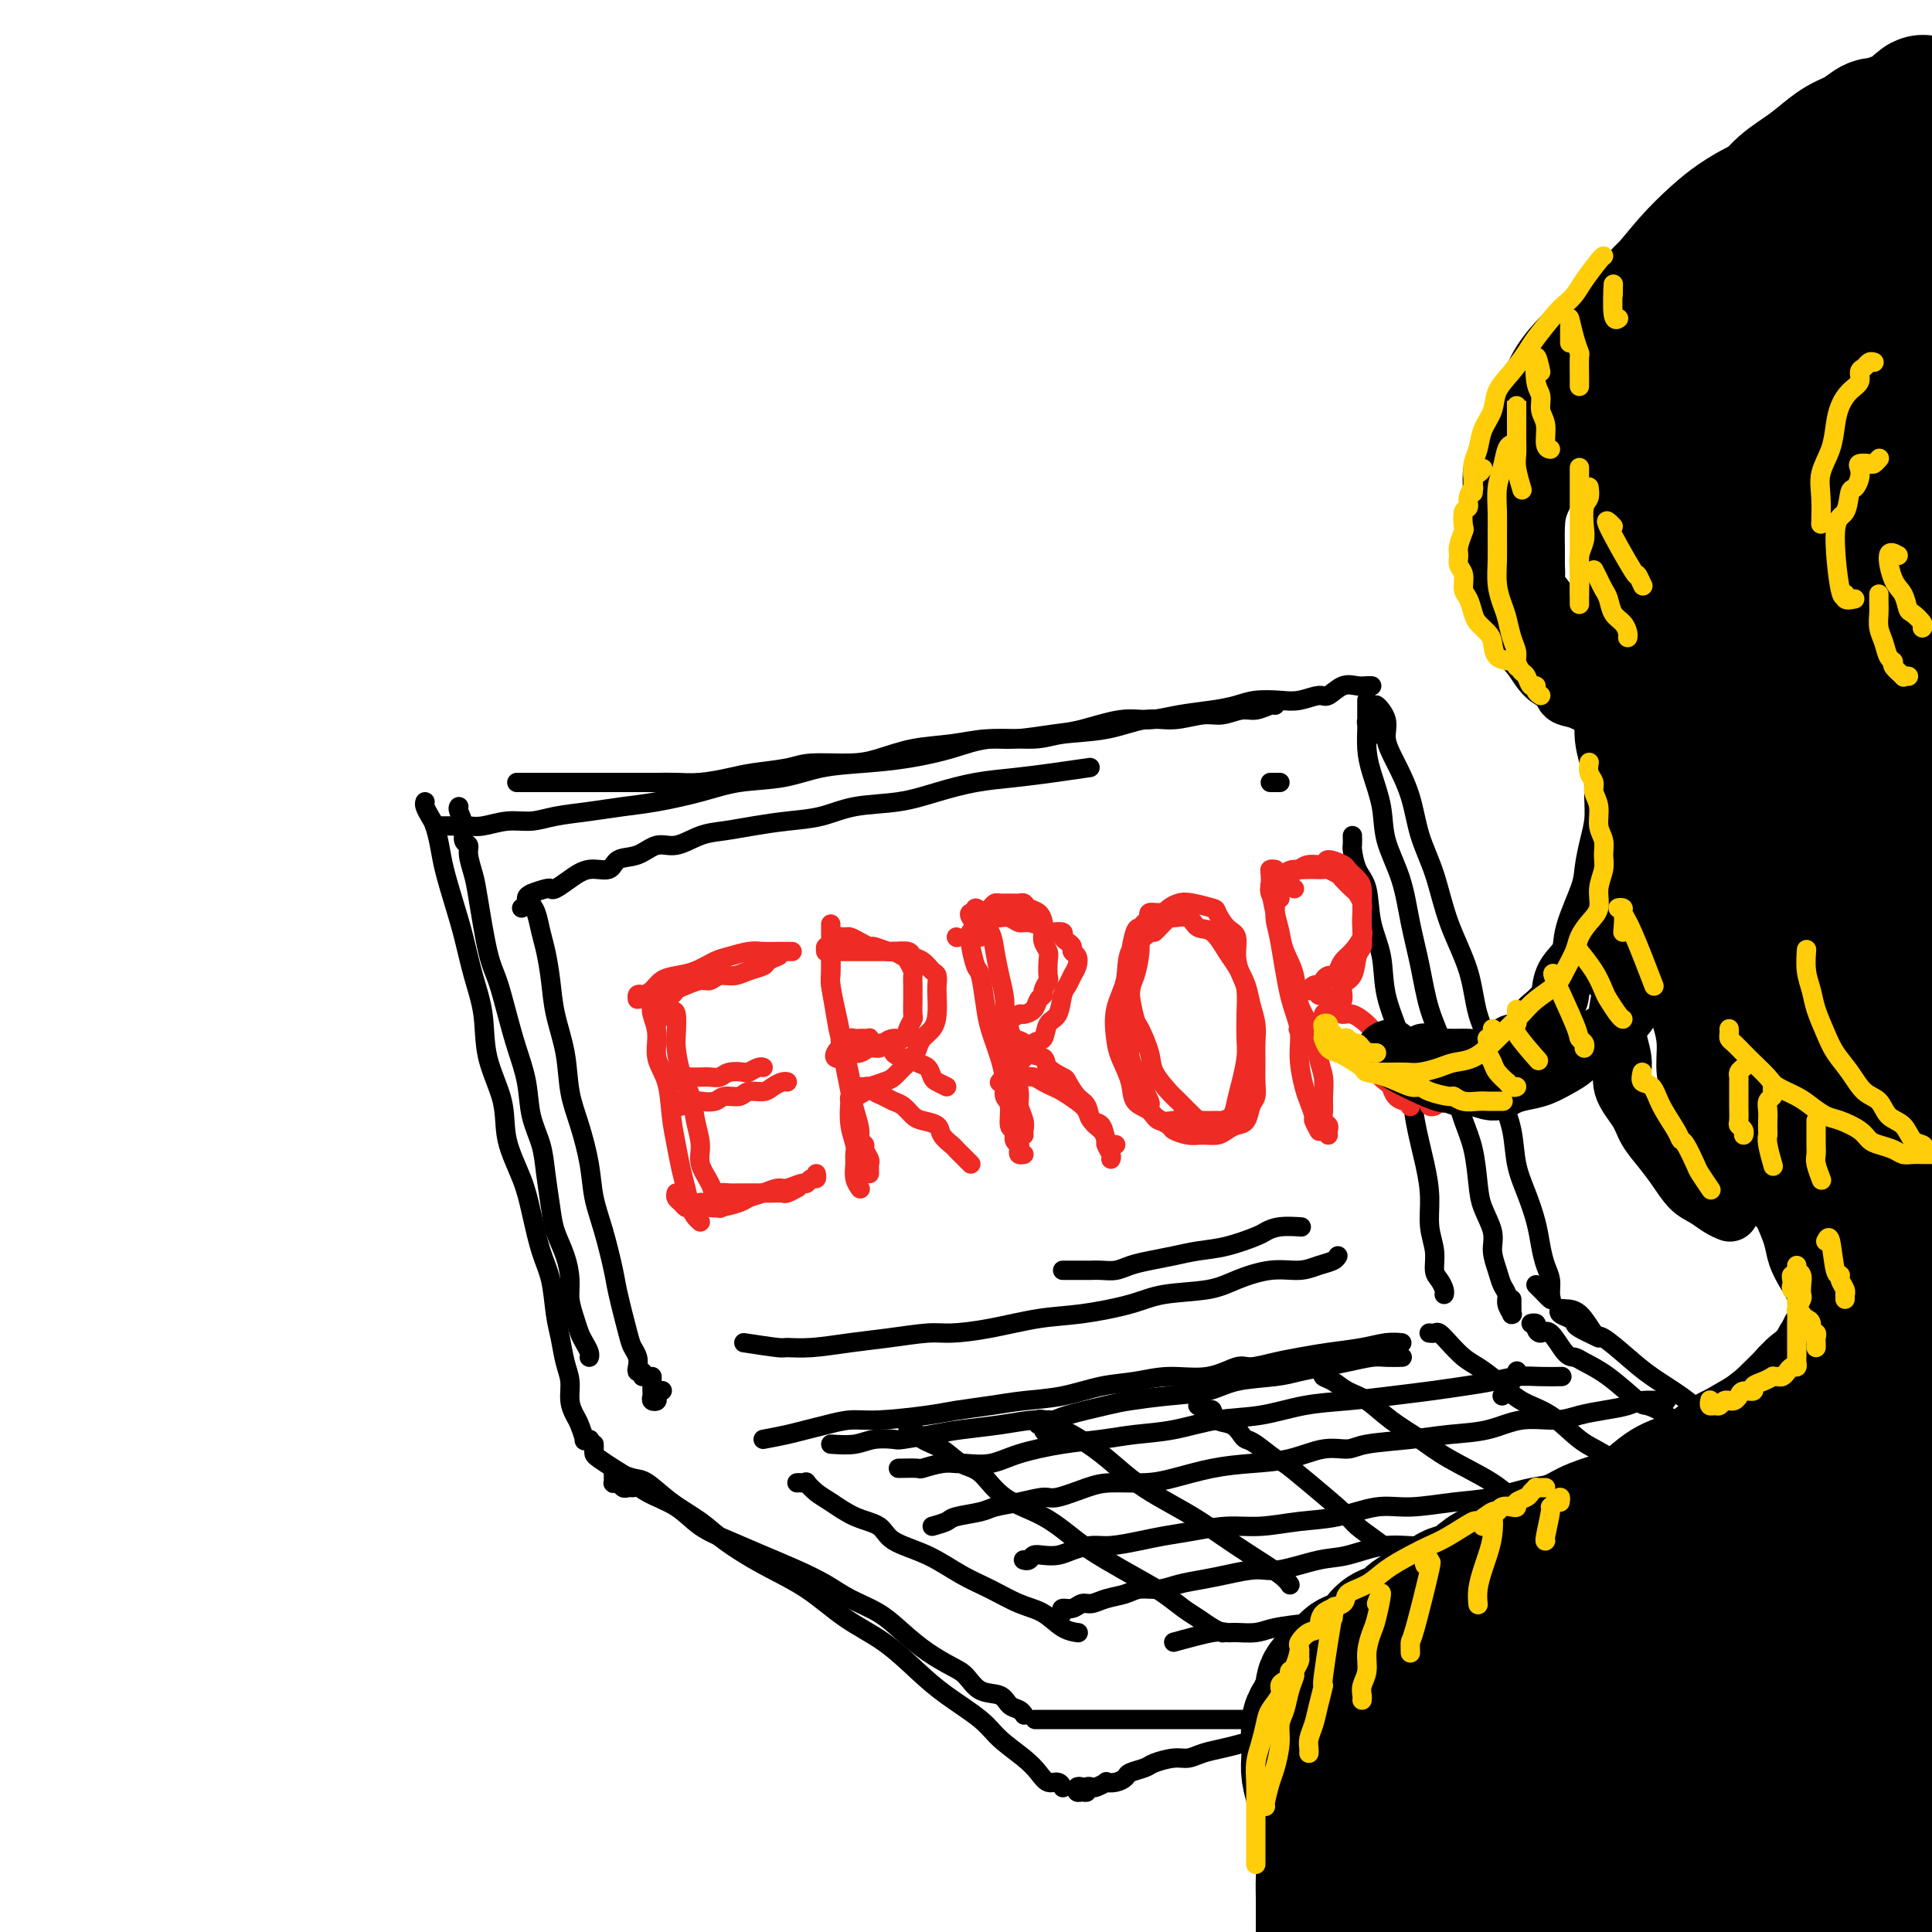 <svg viewBox='0 0 400 400' version='1.1' xmlns='http://www.w3.org/2000/svg' xmlns:xlink='http://www.w3.org/1999/xlink'><g fill='none' stroke='rgb(0,0,0)' stroke-width='4' stroke-linecap='round' stroke-linejoin='round'><path d='M95,167c-0.122,0.168 -0.244,0.336 0,1c0.244,0.664 0.853,1.823 1,3c0.147,1.177 -0.169,2.373 0,3c0.169,0.627 0.822,0.684 1,1c0.178,0.316 -0.118,0.889 0,2c0.118,1.111 0.651,2.760 1,4c0.349,1.240 0.516,2.073 1,5c0.484,2.927 1.285,7.950 2,11c0.715,3.050 1.342,4.127 2,6c0.658,1.873 1.346,4.541 2,7c0.654,2.459 1.274,4.710 2,7c0.726,2.290 1.557,4.618 2,7c0.443,2.382 0.499,4.817 1,7c0.501,2.183 1.447,4.112 2,6c0.553,1.888 0.712,3.733 1,6c0.288,2.267 0.703,4.955 1,7c0.297,2.045 0.475,3.446 1,5c0.525,1.554 1.398,3.259 2,5c0.602,1.741 0.935,3.516 1,5c0.065,1.484 -0.136,2.677 0,4c0.136,1.323 0.611,2.775 1,4c0.389,1.225 0.693,2.223 1,3c0.307,0.777 0.618,1.332 1,2c0.382,0.668 0.833,1.449 1,2c0.167,0.551 0.048,0.872 0,1c-0.048,0.128 -0.024,0.064 0,0'/><path d='M88,166c-0.090,0.232 -0.180,0.464 0,1c0.180,0.536 0.628,1.376 1,2c0.372,0.624 0.666,1.031 1,2c0.334,0.969 0.708,2.500 1,4c0.292,1.500 0.502,2.967 1,5c0.498,2.033 1.283,4.630 2,7c0.717,2.370 1.366,4.511 2,7c0.634,2.489 1.253,5.324 2,8c0.747,2.676 1.621,5.193 2,8c0.379,2.807 0.261,5.902 1,9c0.739,3.098 2.333,6.197 3,9c0.667,2.803 0.406,5.310 1,8c0.594,2.690 2.043,5.563 3,8c0.957,2.437 1.422,4.440 2,7c0.578,2.560 1.268,5.679 2,8c0.732,2.321 1.507,3.845 2,6c0.493,2.155 0.706,4.940 1,7c0.294,2.060 0.670,3.396 1,5c0.330,1.604 0.613,3.478 1,5c0.387,1.522 0.878,2.692 1,4c0.122,1.308 -0.126,2.753 0,4c0.126,1.247 0.626,2.296 1,3c0.374,0.704 0.622,1.064 1,2c0.378,0.936 0.886,2.447 1,3c0.114,0.553 -0.165,0.148 0,0c0.165,-0.148 0.775,-0.040 1,0c0.225,0.040 0.064,0.011 0,0c-0.064,-0.011 -0.032,-0.006 0,0'/><path d='M90,171c0.288,-0.000 0.576,-0.000 1,0c0.424,0.000 0.982,0.001 1,0c0.018,-0.001 -0.506,-0.004 0,0c0.506,0.004 2.042,0.016 3,0c0.958,-0.016 1.338,-0.060 2,0c0.662,0.060 1.606,0.223 3,0c1.394,-0.223 3.239,-0.834 5,-1c1.761,-0.166 3.440,0.111 5,0c1.560,-0.111 3.002,-0.610 5,-1c1.998,-0.390 4.550,-0.672 7,-1c2.450,-0.328 4.796,-0.703 7,-1c2.204,-0.297 4.266,-0.517 7,-1c2.734,-0.483 6.139,-1.229 9,-2c2.861,-0.771 5.178,-1.568 8,-2c2.822,-0.432 6.150,-0.499 9,-1c2.850,-0.501 5.223,-1.434 8,-2c2.777,-0.566 5.957,-0.764 9,-1c3.043,-0.236 5.947,-0.512 9,-1c3.053,-0.488 6.253,-1.190 9,-2c2.747,-0.810 5.041,-1.727 8,-2c2.959,-0.273 6.582,0.100 9,0c2.418,-0.100 3.630,-0.672 6,-1c2.370,-0.328 5.897,-0.413 9,-1c3.103,-0.587 5.783,-1.678 8,-2c2.217,-0.322 3.972,0.125 6,0c2.028,-0.125 4.329,-0.822 6,-1c1.671,-0.178 2.710,0.162 4,0c1.290,-0.162 2.829,-0.828 4,-1c1.171,-0.172 1.974,0.150 3,0c1.026,-0.150 2.276,-0.771 3,-1c0.724,-0.229 0.921,-0.065 1,0c0.079,0.065 0.039,0.033 0,0'/><path d='M107,162c0.741,0.000 1.483,0.000 2,0c0.517,-0.000 0.810,-0.000 1,0c0.190,0.000 0.277,0.000 1,0c0.723,-0.000 2.083,-0.000 3,0c0.917,0.000 1.391,0.000 2,0c0.609,-0.000 1.352,-0.000 2,0c0.648,0.000 1.201,0.000 2,0c0.799,-0.000 1.843,-0.000 3,0c1.157,0.000 2.425,0.001 4,0c1.575,-0.001 3.457,-0.003 5,0c1.543,0.003 2.748,0.012 4,0c1.252,-0.012 2.551,-0.044 4,0c1.449,0.044 3.048,0.166 5,0c1.952,-0.166 4.258,-0.618 6,-1c1.742,-0.382 2.921,-0.693 5,-1c2.079,-0.307 5.056,-0.611 7,-1c1.944,-0.389 2.853,-0.863 5,-1c2.147,-0.137 5.532,0.064 8,0c2.468,-0.064 4.018,-0.395 6,-1c1.982,-0.605 4.396,-1.486 7,-2c2.604,-0.514 5.400,-0.661 8,-1c2.600,-0.339 5.005,-0.869 7,-1c1.995,-0.131 3.578,0.137 6,0c2.422,-0.137 5.681,-0.681 8,-1c2.319,-0.319 3.697,-0.414 6,-1c2.303,-0.586 5.529,-1.662 8,-2c2.471,-0.338 4.186,0.064 6,0c1.814,-0.064 3.728,-0.592 6,-1c2.272,-0.408 4.904,-0.697 7,-1c2.096,-0.303 3.658,-0.621 5,-1c1.342,-0.379 2.466,-0.817 4,-1c1.534,-0.183 3.477,-0.109 5,0c1.523,0.109 2.624,0.254 4,0c1.376,-0.254 3.027,-0.905 4,-1c0.973,-0.095 1.270,0.367 2,0c0.730,-0.367 1.895,-1.562 3,-2c1.105,-0.438 2.152,-0.117 3,0c0.848,0.117 1.498,0.032 2,0c0.502,-0.032 0.858,-0.009 1,0c0.142,0.009 0.071,0.005 0,0'/><path d='M287,151c-0.311,-0.871 -0.621,-1.742 -1,-2c-0.379,-0.258 -0.826,0.097 -1,0c-0.174,-0.097 -0.076,-0.645 0,-1c0.076,-0.355 0.130,-0.516 0,-1c-0.130,-0.484 -0.445,-1.290 0,-1c0.445,0.290 1.651,1.678 2,3c0.349,1.322 -0.160,2.579 0,4c0.160,1.421 0.989,3.005 2,5c1.011,1.995 2.204,4.400 3,7c0.796,2.600 1.195,5.397 2,8c0.805,2.603 2.015,5.014 3,8c0.985,2.986 1.744,6.548 3,10c1.256,3.452 3.009,6.794 4,10c0.991,3.206 1.220,6.274 2,9c0.780,2.726 2.110,5.108 3,8c0.890,2.892 1.342,6.292 2,9c0.658,2.708 1.524,4.723 2,7c0.476,2.277 0.561,4.815 1,7c0.439,2.185 1.232,4.016 2,6c0.768,1.984 1.512,4.121 2,6c0.488,1.879 0.721,3.500 1,5c0.279,1.500 0.604,2.879 1,4c0.396,1.121 0.863,1.985 1,3c0.137,1.015 -0.054,2.181 0,3c0.054,0.819 0.355,1.292 0,1c-0.355,-0.292 -1.365,-1.348 -2,-2c-0.635,-0.652 -0.896,-0.901 -1,-1c-0.104,-0.099 -0.052,-0.050 0,0'/><path d='M285,152c-0.309,-0.344 -0.619,-0.687 -1,-1c-0.381,-0.313 -0.834,-0.594 -1,-1c-0.166,-0.406 -0.044,-0.936 0,-1c0.044,-0.064 0.012,0.337 0,0c-0.012,-0.337 -0.003,-1.411 0,-2c0.003,-0.589 0.001,-0.693 0,-1c-0.001,-0.307 -0.000,-0.818 0,-1c0.000,-0.182 0.000,-0.034 0,0c-0.000,0.034 -0.001,-0.046 0,0c0.001,0.046 0.002,0.218 0,1c-0.002,0.782 -0.007,2.174 0,3c0.007,0.826 0.028,1.085 0,2c-0.028,0.915 -0.103,2.485 0,4c0.103,1.515 0.383,2.975 1,5c0.617,2.025 1.569,4.614 2,7c0.431,2.386 0.341,4.568 1,7c0.659,2.432 2.067,5.113 3,8c0.933,2.887 1.391,5.981 2,9c0.609,3.019 1.370,5.962 2,9c0.630,3.038 1.128,6.172 2,9c0.872,2.828 2.118,5.351 3,8c0.882,2.649 1.401,5.425 2,8c0.599,2.575 1.279,4.951 2,7c0.721,2.049 1.485,3.772 2,6c0.515,2.228 0.782,4.959 1,7c0.218,2.041 0.387,3.390 1,5c0.613,1.610 1.671,3.481 2,5c0.329,1.519 -0.071,2.686 0,4c0.071,1.314 0.611,2.777 1,4c0.389,1.223 0.626,2.208 1,3c0.374,0.792 0.885,1.391 1,2c0.115,0.609 -0.165,1.228 0,2c0.165,0.772 0.776,1.695 1,2c0.224,0.305 0.060,-0.010 0,0c-0.060,0.010 -0.016,0.343 0,0c0.016,-0.343 0.004,-1.362 0,-2c-0.004,-0.638 -0.001,-0.897 0,-1c0.001,-0.103 0.001,-0.052 0,0'/><path d='M158,298c1.749,-0.331 3.498,-0.662 5,-1c1.502,-0.338 2.758,-0.682 4,-1c1.242,-0.318 2.472,-0.610 4,-1c1.528,-0.390 3.355,-0.878 5,-1c1.645,-0.122 3.108,0.122 6,0c2.892,-0.122 7.211,-0.609 10,-1c2.789,-0.391 4.046,-0.686 6,-1c1.954,-0.314 4.604,-0.647 7,-1c2.396,-0.353 4.539,-0.726 7,-1c2.461,-0.274 5.241,-0.450 8,-1c2.759,-0.550 5.499,-1.476 8,-2c2.501,-0.524 4.765,-0.647 7,-1c2.235,-0.353 4.442,-0.935 7,-1c2.558,-0.065 5.467,0.386 8,0c2.533,-0.386 4.692,-1.609 6,-2c1.308,-0.391 1.766,0.050 3,0c1.234,-0.050 3.243,-0.592 5,-1c1.757,-0.408 3.263,-0.684 5,-1c1.737,-0.316 3.706,-0.673 6,-1c2.294,-0.327 4.914,-0.624 7,-1c2.086,-0.376 3.639,-0.832 5,-1c1.361,-0.168 2.532,-0.048 3,0c0.468,0.048 0.234,0.024 0,0'/><path d='M172,299c1.776,0.112 3.552,0.223 5,0c1.448,-0.223 2.568,-0.781 4,-1c1.432,-0.219 3.174,-0.100 4,0c0.826,0.100 0.734,0.181 2,0c1.266,-0.181 3.891,-0.622 6,-1c2.109,-0.378 3.704,-0.692 6,-1c2.296,-0.308 5.293,-0.611 8,-1c2.707,-0.389 5.123,-0.864 7,-1c1.877,-0.136 3.216,0.065 4,0c0.784,-0.065 1.013,-0.398 3,-1c1.987,-0.602 5.731,-1.475 8,-2c2.269,-0.525 3.061,-0.704 5,-1c1.939,-0.296 5.024,-0.709 8,-1c2.976,-0.291 5.842,-0.459 8,-1c2.158,-0.541 3.608,-1.454 6,-2c2.392,-0.546 5.726,-0.724 8,-1c2.274,-0.276 3.490,-0.648 5,-1c1.510,-0.352 3.316,-0.683 5,-1c1.684,-0.317 3.247,-0.621 5,-1c1.753,-0.379 3.697,-0.834 5,-1c1.303,-0.166 1.966,-0.045 3,0c1.034,0.045 2.438,0.013 3,0c0.562,-0.013 0.281,-0.006 0,0'/><path d='M123,299c0.011,0.326 0.022,0.653 0,1c-0.022,0.347 -0.077,0.715 0,1c0.077,0.285 0.284,0.487 1,1c0.716,0.513 1.940,1.337 3,2c1.060,0.663 1.958,1.163 3,2c1.042,0.837 2.230,2.009 4,3c1.770,0.991 4.124,1.802 6,3c1.876,1.198 3.274,2.785 5,4c1.726,1.215 3.779,2.058 6,3c2.221,0.942 4.610,1.984 7,3c2.390,1.016 4.781,2.007 7,3c2.219,0.993 4.266,1.987 6,3c1.734,1.013 3.157,2.043 5,3c1.843,0.957 4.107,1.841 6,3c1.893,1.159 3.415,2.595 5,4c1.585,1.405 3.233,2.781 5,4c1.767,1.219 3.652,2.281 5,3c1.348,0.719 2.157,1.095 3,2c0.843,0.905 1.718,2.337 3,3c1.282,0.663 2.970,0.556 4,1c1.030,0.444 1.400,1.439 2,2c0.600,0.561 1.429,0.686 2,1c0.571,0.314 0.885,0.815 1,1c0.115,0.185 0.033,0.053 0,0c-0.033,-0.053 -0.016,-0.026 0,0'/><path d='M131,308c-0.332,-0.030 -0.663,-0.060 -1,0c-0.337,0.060 -0.679,0.209 -1,0c-0.321,-0.209 -0.622,-0.778 -1,-1c-0.378,-0.222 -0.834,-0.098 -1,0c-0.166,0.098 -0.043,0.169 0,0c0.043,-0.169 0.007,-0.578 0,-1c-0.007,-0.422 0.016,-0.859 0,-1c-0.016,-0.141 -0.071,0.012 0,0c0.071,-0.012 0.269,-0.191 1,0c0.731,0.191 1.995,0.752 3,1c1.005,0.248 1.753,0.183 3,1c1.247,0.817 2.995,2.516 5,4c2.005,1.484 4.266,2.753 6,4c1.734,1.247 2.940,2.474 5,4c2.060,1.526 4.973,3.352 8,5c3.027,1.648 6.169,3.118 9,5c2.831,1.882 5.353,4.177 8,6c2.647,1.823 5.420,3.176 8,5c2.580,1.824 4.967,4.119 7,6c2.033,1.881 3.714,3.347 6,5c2.286,1.653 5.179,3.494 7,5c1.821,1.506 2.572,2.676 4,4c1.428,1.324 3.535,2.803 5,4c1.465,1.197 2.288,2.111 3,3c0.712,0.889 1.315,1.754 2,2c0.685,0.246 1.454,-0.126 2,0c0.546,0.126 0.870,0.750 1,1c0.130,0.250 0.065,0.125 0,0'/><path d='M318,274c-0.541,0.020 -1.082,0.040 -1,0c0.082,-0.040 0.788,-0.140 1,0c0.212,0.140 -0.070,0.520 0,1c0.070,0.480 0.492,1.059 1,1c0.508,-0.059 1.102,-0.755 2,0c0.898,0.755 2.101,2.963 3,4c0.899,1.037 1.496,0.904 2,1c0.504,0.096 0.916,0.422 2,1c1.084,0.578 2.838,1.409 5,3c2.162,1.591 4.730,3.942 6,5c1.270,1.058 1.243,0.824 2,1c0.757,0.176 2.299,0.763 4,2c1.701,1.237 3.562,3.124 5,4c1.438,0.876 2.453,0.742 3,1c0.547,0.258 0.628,0.908 2,2c1.372,1.092 4.037,2.624 6,4c1.963,1.376 3.226,2.595 5,4c1.774,1.405 4.061,2.996 5,4c0.939,1.004 0.531,1.420 1,2c0.469,0.580 1.817,1.324 3,2c1.183,0.676 2.202,1.285 3,2c0.798,0.715 1.377,1.537 2,2c0.623,0.463 1.291,0.569 2,1c0.709,0.431 1.459,1.188 2,2c0.541,0.812 0.872,1.679 1,2c0.128,0.321 0.052,0.094 0,0c-0.052,-0.094 -0.081,-0.057 0,0c0.081,0.057 0.270,0.134 0,0c-0.270,-0.134 -1.000,-0.479 -2,-1c-1.000,-0.521 -2.269,-1.217 -3,-2c-0.731,-0.783 -0.923,-1.652 -1,-2c-0.077,-0.348 -0.038,-0.174 0,0'/><path d='M331,277c-1.592,-0.756 -3.183,-1.513 -4,-2c-0.817,-0.487 -0.858,-0.705 -1,-1c-0.142,-0.295 -0.383,-0.668 -1,-1c-0.617,-0.332 -1.609,-0.624 -2,-1c-0.391,-0.376 -0.182,-0.836 0,-1c0.182,-0.164 0.337,-0.032 1,0c0.663,0.032 1.834,-0.036 3,1c1.166,1.036 2.327,3.175 3,4c0.673,0.825 0.857,0.334 2,1c1.143,0.666 3.246,2.489 5,4c1.754,1.511 3.158,2.711 5,4c1.842,1.289 4.123,2.665 6,4c1.877,1.335 3.349,2.627 5,4c1.651,1.373 3.481,2.828 5,4c1.519,1.172 2.727,2.061 4,3c1.273,0.939 2.610,1.928 4,3c1.390,1.072 2.832,2.228 4,3c1.168,0.772 2.061,1.162 3,2c0.939,0.838 1.925,2.125 3,3c1.075,0.875 2.241,1.338 3,2c0.759,0.662 1.111,1.521 2,2c0.889,0.479 2.314,0.577 3,1c0.686,0.423 0.634,1.172 1,2c0.366,0.828 1.152,1.735 2,2c0.848,0.265 1.759,-0.111 2,0c0.241,0.111 -0.188,0.709 0,1c0.188,0.291 0.992,0.274 1,0c0.008,-0.274 -0.781,-0.805 -1,-1c-0.219,-0.195 0.133,-0.052 0,0c-0.133,0.052 -0.752,0.015 -1,0c-0.248,-0.015 -0.124,-0.007 0,0'/><path d='M215,356c-0.513,-0.000 -1.025,-0.000 -1,0c0.025,0.000 0.588,0.000 1,0c0.412,-0.000 0.673,-0.000 1,0c0.327,0.000 0.721,0.000 1,0c0.279,-0.000 0.443,-0.000 1,0c0.557,0.000 1.506,0.000 2,0c0.494,-0.000 0.533,-0.000 1,0c0.467,0.000 1.362,0.000 2,0c0.638,-0.000 1.018,-0.000 2,0c0.982,0.000 2.565,0.000 4,0c1.435,-0.000 2.723,-0.000 4,0c1.277,0.000 2.545,0.000 4,0c1.455,-0.000 3.099,-0.000 5,0c1.901,0.000 4.059,0.001 6,0c1.941,-0.001 3.666,-0.003 6,0c2.334,0.003 5.279,0.012 8,0c2.721,-0.012 5.219,-0.043 8,0c2.781,0.043 5.846,0.161 9,0c3.154,-0.161 6.397,-0.603 10,-1c3.603,-0.397 7.565,-0.751 11,-1c3.435,-0.249 6.344,-0.394 10,-1c3.656,-0.606 8.061,-1.673 12,-2c3.939,-0.327 7.413,0.085 11,0c3.587,-0.085 7.287,-0.668 11,-1c3.713,-0.332 7.439,-0.412 11,-1c3.561,-0.588 6.959,-1.682 10,-2c3.041,-0.318 5.727,0.140 9,0c3.273,-0.140 7.134,-0.878 9,-1c1.866,-0.122 1.738,0.374 4,0c2.262,-0.374 6.913,-1.617 10,-2c3.087,-0.383 4.610,0.093 6,0c1.390,-0.093 2.646,-0.757 4,-1c1.354,-0.243 2.806,-0.065 4,0c1.194,0.065 2.129,0.018 3,0c0.871,-0.018 1.677,-0.005 2,0c0.323,0.005 0.161,0.003 0,0'/><path d='M224,370c-0.401,-0.115 -0.802,-0.231 -1,0c-0.198,0.231 -0.193,0.808 0,1c0.193,0.192 0.575,-0.000 1,0c0.425,0.000 0.892,0.192 1,0c0.108,-0.192 -0.144,-0.770 0,-1c0.144,-0.230 0.685,-0.113 1,0c0.315,0.113 0.403,0.224 1,0c0.597,-0.224 1.702,-0.781 2,-1c0.298,-0.219 -0.211,-0.100 0,0c0.211,0.100 1.143,0.182 2,0c0.857,-0.182 1.640,-0.627 2,-1c0.360,-0.373 0.298,-0.674 1,-1c0.702,-0.326 2.168,-0.679 3,-1c0.832,-0.321 1.030,-0.611 2,-1c0.970,-0.389 2.712,-0.877 4,-1c1.288,-0.123 2.121,0.121 3,0c0.879,-0.121 1.805,-0.606 3,-1c1.195,-0.394 2.659,-0.698 4,-1c1.341,-0.302 2.559,-0.602 4,-1c1.441,-0.398 3.107,-0.894 5,-1c1.893,-0.106 4.015,0.179 6,0c1.985,-0.179 3.833,-0.822 6,-1c2.167,-0.178 4.653,0.110 7,0c2.347,-0.110 4.556,-0.617 7,-1c2.444,-0.383 5.125,-0.643 8,-1c2.875,-0.357 5.945,-0.813 8,-1c2.055,-0.187 3.096,-0.105 4,0c0.904,0.105 1.672,0.234 4,0c2.328,-0.234 6.216,-0.832 9,-1c2.784,-0.168 4.463,0.095 7,0c2.537,-0.095 5.932,-0.546 9,-1c3.068,-0.454 5.807,-0.910 8,-1c2.193,-0.090 3.838,0.186 6,0c2.162,-0.186 4.840,-0.835 7,-1c2.160,-0.165 3.801,0.153 6,0c2.199,-0.153 4.955,-0.777 7,-1c2.045,-0.223 3.380,-0.045 5,0c1.620,0.045 3.526,-0.045 5,0c1.474,0.045 2.515,0.223 4,0c1.485,-0.223 3.414,-0.848 5,-1c1.586,-0.152 2.831,0.169 4,0c1.169,-0.169 2.264,-0.829 3,-1c0.736,-0.171 1.115,0.147 2,0c0.885,-0.147 2.278,-0.757 3,-1c0.722,-0.243 0.773,-0.118 1,0c0.227,0.118 0.632,0.228 1,0c0.368,-0.228 0.701,-0.793 1,-1c0.299,-0.207 0.565,-0.055 1,0c0.435,0.055 1.040,0.015 1,0c-0.040,-0.015 -0.726,-0.004 -1,0c-0.274,0.004 -0.137,0.002 0,0'/><path d='M186,304c1.676,-0.031 3.353,-0.061 4,0c0.647,0.061 0.265,0.214 1,0c0.735,-0.214 2.587,-0.795 4,-1c1.413,-0.205 2.388,-0.033 3,0c0.612,0.033 0.861,-0.071 2,0c1.139,0.071 3.169,0.317 5,0c1.831,-0.317 3.462,-1.197 6,-2c2.538,-0.803 5.981,-1.529 9,-2c3.019,-0.471 5.613,-0.689 8,-1c2.387,-0.311 4.568,-0.717 7,-1c2.432,-0.283 5.116,-0.443 8,-1c2.884,-0.557 5.970,-1.511 9,-2c3.030,-0.489 6.006,-0.512 9,-1c2.994,-0.488 6.007,-1.440 9,-2c2.993,-0.560 5.966,-0.727 9,-1c3.034,-0.273 6.131,-0.651 9,-1c2.869,-0.349 5.512,-0.668 8,-1c2.488,-0.332 4.821,-0.677 7,-1c2.179,-0.323 4.203,-0.622 6,-1c1.797,-0.378 3.368,-0.833 5,-1c1.632,-0.167 3.324,-0.045 5,0c1.676,0.045 3.336,0.013 4,0c0.664,-0.013 0.332,-0.006 0,0'/><path d='M193,316c1.177,-0.333 2.354,-0.666 3,-1c0.646,-0.334 0.761,-0.668 2,-1c1.239,-0.332 3.602,-0.662 5,-1c1.398,-0.338 1.830,-0.686 3,-1c1.170,-0.314 3.079,-0.596 5,-1c1.921,-0.404 3.853,-0.931 5,-1c1.147,-0.069 1.507,0.319 3,0c1.493,-0.319 4.119,-1.346 6,-2c1.881,-0.654 3.018,-0.935 5,-1c1.982,-0.065 4.811,0.086 7,0c2.189,-0.086 3.739,-0.409 6,-1c2.261,-0.591 5.232,-1.450 8,-2c2.768,-0.550 5.334,-0.791 8,-1c2.666,-0.209 5.432,-0.384 8,-1c2.568,-0.616 4.939,-1.671 7,-2c2.061,-0.329 3.813,0.068 5,0c1.187,-0.068 1.809,-0.600 4,-1c2.191,-0.400 5.951,-0.667 9,-1c3.049,-0.333 5.389,-0.733 8,-1c2.611,-0.267 5.495,-0.400 8,-1c2.505,-0.600 4.632,-1.666 7,-2c2.368,-0.334 4.978,0.064 7,0c2.022,-0.064 3.456,-0.592 5,-1c1.544,-0.408 3.198,-0.698 5,-1c1.802,-0.302 3.751,-0.617 5,-1c1.249,-0.383 1.799,-0.835 3,-1c1.201,-0.165 3.054,-0.045 4,0c0.946,0.045 0.985,0.013 1,0c0.015,-0.013 0.008,-0.006 0,0'/><path d='M212,323c-0.094,-0.030 -0.188,-0.060 0,0c0.188,0.060 0.657,0.209 1,0c0.343,-0.209 0.559,-0.778 1,-1c0.441,-0.222 1.105,-0.097 2,0c0.895,0.097 2.020,0.167 3,0c0.980,-0.167 1.814,-0.570 3,-1c1.186,-0.430 2.723,-0.889 4,-1c1.277,-0.111 2.293,0.124 4,0c1.707,-0.124 4.106,-0.607 6,-1c1.894,-0.393 3.284,-0.697 5,-1c1.716,-0.303 3.758,-0.605 6,-1c2.242,-0.395 4.685,-0.884 7,-1c2.315,-0.116 4.502,0.142 7,0c2.498,-0.142 5.306,-0.682 8,-1c2.694,-0.318 5.274,-0.413 8,-1c2.726,-0.587 5.597,-1.666 8,-2c2.403,-0.334 4.339,0.079 7,0c2.661,-0.079 6.049,-0.648 9,-1c2.951,-0.352 5.467,-0.487 8,-1c2.533,-0.513 5.085,-1.405 8,-2c2.915,-0.595 6.193,-0.894 8,-1c1.807,-0.106 2.141,-0.018 3,0c0.859,0.018 2.241,-0.034 4,0c1.759,0.034 3.894,0.153 6,0c2.106,-0.153 4.183,-0.577 6,-1c1.817,-0.423 3.374,-0.845 5,-1c1.626,-0.155 3.322,-0.044 4,0c0.678,0.044 0.339,0.022 0,0'/><path d='M220,334c-0.178,-0.455 -0.355,-0.910 0,-1c0.355,-0.090 1.243,0.183 2,0c0.757,-0.183 1.384,-0.824 2,-1c0.616,-0.176 1.221,0.111 2,0c0.779,-0.111 1.733,-0.621 3,-1c1.267,-0.379 2.848,-0.626 4,-1c1.152,-0.374 1.874,-0.873 3,-1c1.126,-0.127 2.657,0.119 4,0c1.343,-0.119 2.497,-0.604 4,-1c1.503,-0.396 3.353,-0.702 5,-1c1.647,-0.298 3.091,-0.589 5,-1c1.909,-0.411 4.283,-0.941 6,-1c1.717,-0.059 2.778,0.354 5,0c2.222,-0.354 5.607,-1.475 8,-2c2.393,-0.525 3.795,-0.455 6,-1c2.205,-0.545 5.215,-1.704 8,-2c2.785,-0.296 5.346,0.273 8,0c2.654,-0.273 5.399,-1.386 8,-2c2.601,-0.614 5.056,-0.729 8,-1c2.944,-0.271 6.376,-0.699 8,-1c1.624,-0.301 1.438,-0.476 4,-1c2.562,-0.524 7.871,-1.397 11,-2c3.129,-0.603 4.077,-0.935 6,-1c1.923,-0.065 4.822,0.136 7,0c2.178,-0.136 3.634,-0.611 5,-1c1.366,-0.389 2.643,-0.693 4,-1c1.357,-0.307 2.795,-0.618 4,-1c1.205,-0.382 2.179,-0.834 3,-1c0.821,-0.166 1.490,-0.045 2,0c0.510,0.045 0.860,0.013 1,0c0.140,-0.013 0.070,-0.006 0,0'/><path d='M243,340c3.075,-0.847 6.151,-1.694 8,-2c1.849,-0.306 2.473,-0.071 3,0c0.527,0.071 0.957,-0.023 2,0c1.043,0.023 2.700,0.162 4,0c1.300,-0.162 2.242,-0.624 4,-1c1.758,-0.376 4.333,-0.665 7,-1c2.667,-0.335 5.427,-0.715 8,-1c2.573,-0.285 4.958,-0.476 8,-1c3.042,-0.524 6.742,-1.382 9,-2c2.258,-0.618 3.075,-0.995 4,-1c0.925,-0.005 1.957,0.364 4,0c2.043,-0.364 5.097,-1.460 8,-2c2.903,-0.540 5.653,-0.523 8,-1c2.347,-0.477 4.289,-1.447 7,-2c2.711,-0.553 6.191,-0.687 8,-1c1.809,-0.313 1.945,-0.804 2,-1c0.055,-0.196 0.027,-0.098 0,0'/><path d='M165,307c0.297,-0.013 0.595,-0.027 1,0c0.405,0.027 0.918,0.094 1,0c0.082,-0.094 -0.266,-0.350 0,0c0.266,0.350 1.145,1.304 2,2c0.855,0.696 1.686,1.133 3,2c1.314,0.867 3.112,2.164 5,3c1.888,0.836 3.865,1.210 5,2c1.135,0.790 1.429,1.998 3,3c1.571,1.002 4.419,1.800 7,3c2.581,1.200 4.896,2.801 7,4c2.104,1.199 3.997,1.996 6,3c2.003,1.004 4.117,2.217 6,3c1.883,0.783 3.536,1.138 5,2c1.464,0.862 2.740,2.232 4,3c1.260,0.768 2.503,0.934 3,1c0.497,0.066 0.249,0.033 0,0'/><path d='M189,297c-0.036,0.117 -0.072,0.234 0,0c0.072,-0.234 0.252,-0.818 0,-1c-0.252,-0.182 -0.935,0.039 -1,0c-0.065,-0.039 0.488,-0.337 1,0c0.512,0.337 0.983,1.307 2,2c1.017,0.693 2.580,1.107 4,2c1.420,0.893 2.696,2.265 4,3c1.304,0.735 2.635,0.832 4,2c1.365,1.168 2.762,3.408 5,5c2.238,1.592 5.315,2.537 8,4c2.685,1.463 4.977,3.446 7,5c2.023,1.554 3.777,2.681 6,4c2.223,1.319 4.917,2.829 7,4c2.083,1.171 3.557,2.002 5,3c1.443,0.998 2.856,2.162 4,3c1.144,0.838 2.018,1.348 3,2c0.982,0.652 2.072,1.445 3,2c0.928,0.555 1.694,0.873 2,1c0.306,0.127 0.153,0.064 0,0'/><path d='M219,298c-0.342,-0.444 -0.684,-0.889 -1,-1c-0.316,-0.111 -0.607,0.110 -1,0c-0.393,-0.110 -0.887,-0.552 -1,-1c-0.113,-0.448 0.157,-0.902 0,-1c-0.157,-0.098 -0.739,0.160 -1,0c-0.261,-0.160 -0.199,-0.740 0,-1c0.199,-0.260 0.537,-0.201 1,0c0.463,0.201 1.051,0.545 2,1c0.949,0.455 2.258,1.020 4,2c1.742,0.980 3.917,2.376 6,4c2.083,1.624 4.074,3.476 6,5c1.926,1.524 3.787,2.719 6,4c2.213,1.281 4.779,2.648 7,4c2.221,1.352 4.098,2.688 6,4c1.902,1.312 3.829,2.599 6,4c2.171,1.401 4.584,2.916 6,4c1.416,1.084 1.833,1.738 2,2c0.167,0.262 0.083,0.131 0,0'/><path d='M248,291c0.742,0.479 1.484,0.958 2,1c0.516,0.042 0.806,-0.353 1,0c0.194,0.353 0.290,1.454 1,2c0.710,0.546 2.032,0.535 3,1c0.968,0.465 1.580,1.404 2,2c0.420,0.596 0.647,0.849 1,1c0.353,0.151 0.833,0.200 2,1c1.167,0.800 3.021,2.349 4,3c0.979,0.651 1.082,0.403 2,1c0.918,0.597 2.651,2.040 5,4c2.349,1.960 5.312,4.438 7,6c1.688,1.562 2.099,2.206 3,3c0.901,0.794 2.292,1.736 4,3c1.708,1.264 3.735,2.849 5,4c1.265,1.151 1.770,1.866 2,2c0.230,0.134 0.184,-0.314 1,0c0.816,0.314 2.492,1.391 3,2c0.508,0.609 -0.152,0.751 0,1c0.152,0.249 1.118,0.606 2,1c0.882,0.394 1.681,0.827 2,1c0.319,0.173 0.160,0.087 0,0'/><path d='M311,289c0.733,-1.044 1.467,-2.089 2,-3c0.533,-0.911 0.867,-1.689 1,-2c0.133,-0.311 0.067,-0.156 0,0'/><path d='M274,283c0.043,0.326 0.086,0.652 0,1c-0.086,0.348 -0.300,0.718 0,1c0.300,0.282 1.115,0.476 2,1c0.885,0.524 1.842,1.377 3,2c1.158,0.623 2.518,1.015 4,2c1.482,0.985 3.085,2.561 5,4c1.915,1.439 4.142,2.741 6,4c1.858,1.259 3.349,2.477 6,4c2.651,1.523 6.464,3.352 9,5c2.536,1.648 3.796,3.114 5,4c1.204,0.886 2.353,1.193 4,2c1.647,0.807 3.793,2.114 5,3c1.207,0.886 1.476,1.351 2,2c0.524,0.649 1.303,1.480 2,2c0.697,0.520 1.310,0.727 2,1c0.690,0.273 1.455,0.612 2,1c0.545,0.388 0.870,0.825 1,1c0.130,0.175 0.065,0.087 0,0'/><path d='M296,276c-0.094,-0.011 -0.188,-0.021 0,0c0.188,0.021 0.657,0.074 1,0c0.343,-0.074 0.558,-0.275 1,0c0.442,0.275 1.110,1.025 2,2c0.890,0.975 2.004,2.173 3,3c0.996,0.827 1.876,1.282 3,2c1.124,0.718 2.493,1.699 4,3c1.507,1.301 3.151,2.922 5,4c1.849,1.078 3.904,1.613 6,3c2.096,1.387 4.232,3.627 6,5c1.768,1.373 3.168,1.878 5,3c1.832,1.122 4.095,2.861 6,4c1.905,1.139 3.451,1.677 5,3c1.549,1.323 3.100,3.432 4,4c0.900,0.568 1.148,-0.404 2,0c0.852,0.404 2.309,2.185 3,3c0.691,0.815 0.616,0.663 1,1c0.384,0.337 1.227,1.162 2,2c0.773,0.838 1.477,1.687 2,2c0.523,0.313 0.864,0.089 1,0c0.136,-0.089 0.068,-0.045 0,0'/><path d='M345,305c-0.162,0.902 -0.325,1.805 0,2c0.325,0.195 1.137,-0.316 2,0c0.863,0.316 1.775,1.461 2,2c0.225,0.539 -0.238,0.474 0,1c0.238,0.526 1.178,1.644 2,2c0.822,0.356 1.527,-0.048 2,0c0.473,0.048 0.714,0.549 1,1c0.286,0.451 0.615,0.852 1,1c0.385,0.148 0.824,0.042 1,0c0.176,-0.042 0.088,-0.021 0,0'/><path d='M110,185c-0.089,0.718 -0.178,1.435 0,2c0.178,0.565 0.624,0.977 1,2c0.376,1.023 0.682,2.658 1,4c0.318,1.342 0.648,2.391 1,4c0.352,1.609 0.727,3.778 1,6c0.273,2.222 0.444,4.497 1,7c0.556,2.503 1.496,5.234 2,8c0.504,2.766 0.571,5.565 1,8c0.429,2.435 1.218,4.504 2,7c0.782,2.496 1.556,5.419 2,8c0.444,2.581 0.556,4.821 1,7c0.444,2.179 1.218,4.299 2,7c0.782,2.701 1.572,5.983 2,8c0.428,2.017 0.493,2.767 1,5c0.507,2.233 1.455,5.947 2,8c0.545,2.053 0.686,2.444 1,3c0.314,0.556 0.802,1.277 1,2c0.198,0.723 0.105,1.448 0,2c-0.105,0.552 -0.224,0.932 0,1c0.224,0.068 0.791,-0.174 1,0c0.209,0.174 0.060,0.764 0,1c-0.060,0.236 -0.030,0.118 0,0'/><path d='M135,285c0.002,0.755 0.005,1.509 0,2c-0.005,0.491 -0.016,0.717 0,1c0.016,0.283 0.061,0.622 0,1c-0.061,0.378 -0.226,0.795 0,1c0.226,0.205 0.844,0.199 1,0c0.156,-0.199 -0.150,-0.592 0,-1c0.150,-0.408 0.757,-0.831 1,-1c0.243,-0.169 0.121,-0.085 0,0'/><path d='M108,188c0.431,-0.332 0.861,-0.664 1,-1c0.139,-0.336 -0.014,-0.677 0,-1c0.014,-0.323 0.194,-0.628 1,-1c0.806,-0.372 2.238,-0.812 3,-1c0.762,-0.188 0.855,-0.126 1,0c0.145,0.126 0.341,0.314 1,0c0.659,-0.314 1.782,-1.129 3,-2c1.218,-0.871 2.531,-1.796 4,-2c1.469,-0.204 3.095,0.315 4,0c0.905,-0.315 1.091,-1.464 2,-2c0.909,-0.536 2.541,-0.458 4,-1c1.459,-0.542 2.744,-1.703 4,-2c1.256,-0.297 2.483,0.271 4,0c1.517,-0.271 3.324,-1.381 5,-2c1.676,-0.619 3.221,-0.747 5,-1c1.779,-0.253 3.793,-0.630 6,-1c2.207,-0.370 4.608,-0.732 7,-1c2.392,-0.268 4.776,-0.443 7,-1c2.224,-0.557 4.287,-1.497 7,-2c2.713,-0.503 6.077,-0.568 9,-1c2.923,-0.432 5.404,-1.230 8,-2c2.596,-0.770 5.306,-1.513 8,-2c2.694,-0.487 5.372,-0.718 8,-1c2.628,-0.282 5.208,-0.614 8,-1c2.792,-0.386 5.798,-0.824 7,-1c1.202,-0.176 0.601,-0.088 0,0'/><path d='M263,162c0.310,0.000 0.619,0.000 1,0c0.381,0.000 0.833,0.000 1,0c0.167,0.000 0.048,0.000 0,0c-0.048,0.000 -0.024,0.000 0,0'/><path d='M280,173c0.015,0.833 0.030,1.666 0,2c-0.030,0.334 -0.106,0.169 0,1c0.106,0.831 0.394,2.659 1,4c0.606,1.341 1.531,2.196 2,4c0.469,1.804 0.483,4.556 1,7c0.517,2.444 1.538,4.579 2,7c0.462,2.421 0.365,5.128 1,8c0.635,2.872 2.002,5.908 3,9c0.998,3.092 1.625,6.241 2,9c0.375,2.759 0.497,5.129 1,8c0.503,2.871 1.388,6.243 2,9c0.612,2.757 0.951,4.898 1,7c0.049,2.102 -0.193,4.163 0,6c0.193,1.837 0.822,3.448 1,5c0.178,1.552 -0.096,3.043 0,4c0.096,0.957 0.562,1.380 1,2c0.438,0.620 0.849,1.436 1,2c0.151,0.564 0.043,0.875 0,1c-0.043,0.125 -0.022,0.062 0,0'/><path d='M154,278c2.832,0.429 5.664,0.858 7,1c1.336,0.142 1.176,-0.004 2,0c0.824,0.004 2.633,0.159 5,0c2.367,-0.159 5.293,-0.633 8,-1c2.707,-0.367 5.194,-0.627 8,-1c2.806,-0.373 5.932,-0.859 8,-1c2.068,-0.141 3.077,0.062 5,0c1.923,-0.062 4.761,-0.388 8,-1c3.239,-0.612 6.879,-1.511 10,-2c3.121,-0.489 5.721,-0.567 9,-1c3.279,-0.433 7.236,-1.220 10,-2c2.764,-0.780 4.336,-1.553 7,-2c2.664,-0.447 6.421,-0.568 9,-1c2.579,-0.432 3.980,-1.176 6,-2c2.020,-0.824 4.661,-1.727 7,-2c2.339,-0.273 4.378,0.084 6,0c1.622,-0.084 2.826,-0.610 4,-1c1.174,-0.390 2.316,-0.643 3,-1c0.684,-0.357 0.910,-0.816 1,-1c0.090,-0.184 0.045,-0.092 0,0'/><path d='M220,263c1.505,-0.002 3.010,-0.003 4,0c0.990,0.003 1.463,0.012 2,0c0.537,-0.012 1.136,-0.045 2,0c0.864,0.045 1.993,0.166 3,0c1.007,-0.166 1.891,-0.621 3,-1c1.109,-0.379 2.444,-0.683 4,-1c1.556,-0.317 3.333,-0.648 5,-1c1.667,-0.352 3.225,-0.725 5,-1c1.775,-0.275 3.769,-0.452 6,-1c2.231,-0.548 4.700,-1.467 6,-2c1.300,-0.533 1.431,-0.679 2,-1c0.569,-0.321 1.576,-0.817 3,-1c1.424,-0.183 3.264,-0.052 4,0c0.736,0.052 0.368,0.026 0,0'/></g>
<g fill='none' stroke='rgb(238,43,36)' stroke-width='4' stroke-linecap='round' stroke-linejoin='round'><path d='M136,212c0.008,-0.334 0.016,-0.668 0,-1c-0.016,-0.332 -0.057,-0.661 0,-1c0.057,-0.339 0.210,-0.689 0,-1c-0.210,-0.311 -0.784,-0.584 -1,-1c-0.216,-0.416 -0.074,-0.976 0,-1c0.074,-0.024 0.079,0.486 0,1c-0.079,0.514 -0.243,1.031 0,2c0.243,0.969 0.891,2.390 1,4c0.109,1.610 -0.322,3.410 0,5c0.322,1.590 1.396,2.970 2,5c0.604,2.030 0.739,4.711 1,7c0.261,2.289 0.647,4.185 1,6c0.353,1.815 0.673,3.548 1,5c0.327,1.452 0.662,2.624 1,4c0.338,1.376 0.678,2.956 1,4c0.322,1.044 0.625,1.550 1,2c0.375,0.450 0.821,0.843 1,1c0.179,0.157 0.089,0.079 0,0'/><path d='M138,210c0.022,0.256 0.045,0.513 0,0c-0.045,-0.513 -0.156,-1.794 0,-2c0.156,-0.206 0.580,0.664 1,1c0.420,0.336 0.837,0.140 1,1c0.163,0.860 0.071,2.777 0,4c-0.071,1.223 -0.120,1.751 0,3c0.120,1.249 0.408,3.218 1,5c0.592,1.782 1.486,3.376 2,5c0.514,1.624 0.648,3.278 1,5c0.352,1.722 0.921,3.513 1,5c0.079,1.487 -0.333,2.672 0,4c0.333,1.328 1.410,2.801 2,4c0.590,1.199 0.694,2.126 1,3c0.306,0.874 0.813,1.697 1,2c0.187,0.303 0.053,0.087 0,0c-0.053,-0.087 -0.027,-0.043 0,0'/><path d='M133,206c0.114,0.039 0.229,0.078 0,0c-0.229,-0.078 -0.801,-0.271 -1,0c-0.199,0.271 -0.023,1.008 0,1c0.023,-0.008 -0.105,-0.762 0,-1c0.105,-0.238 0.442,0.039 1,0c0.558,-0.039 1.336,-0.396 2,-1c0.664,-0.604 1.215,-1.457 2,-2c0.785,-0.543 1.802,-0.776 3,-1c1.198,-0.224 2.575,-0.438 4,-1c1.425,-0.562 2.899,-1.471 4,-2c1.101,-0.529 1.828,-0.678 3,-1c1.172,-0.322 2.787,-0.818 4,-1c1.213,-0.182 2.024,-0.049 3,0c0.976,0.049 2.117,0.013 3,0c0.883,-0.013 1.507,-0.004 2,0c0.493,0.004 0.855,0.001 1,0c0.145,-0.001 0.072,-0.001 0,0'/><path d='M140,247c-0.088,0.340 -0.175,0.680 0,1c0.175,0.320 0.614,0.622 1,1c0.386,0.378 0.720,0.834 1,1c0.280,0.166 0.505,0.041 1,0c0.495,-0.041 1.258,-0.000 2,0c0.742,0.000 1.461,-0.041 2,0c0.539,0.041 0.897,0.165 2,0c1.103,-0.165 2.952,-0.617 4,-1c1.048,-0.383 1.297,-0.695 2,-1c0.703,-0.305 1.862,-0.602 3,-1c1.138,-0.398 2.255,-0.895 3,-1c0.745,-0.105 1.117,0.183 2,0c0.883,-0.183 2.275,-0.837 3,-1c0.725,-0.163 0.783,0.166 1,0c0.217,-0.166 0.594,-0.828 1,-1c0.406,-0.172 0.840,0.146 1,0c0.160,-0.146 0.046,-0.756 0,-1c-0.046,-0.244 -0.023,-0.122 0,0'/><path d='M140,228c0.017,0.431 0.034,0.861 0,1c-0.034,0.139 -0.118,-0.014 0,0c0.118,0.014 0.439,0.196 1,0c0.561,-0.196 1.362,-0.769 2,-1c0.638,-0.231 1.115,-0.118 2,0c0.885,0.118 2.180,0.243 3,0c0.820,-0.243 1.164,-0.852 2,-1c0.836,-0.148 2.164,0.167 3,0c0.836,-0.167 1.180,-0.815 2,-1c0.820,-0.185 2.115,0.094 3,0c0.885,-0.094 1.361,-0.561 2,-1c0.639,-0.439 1.441,-0.849 2,-1c0.559,-0.151 0.874,-0.043 1,0c0.126,0.043 0.063,0.022 0,0'/><path d='M140,222c-0.065,0.422 -0.131,0.845 0,1c0.131,0.155 0.458,0.043 1,0c0.542,-0.043 1.299,-0.015 2,0c0.701,0.015 1.347,0.018 2,0c0.653,-0.018 1.312,-0.056 2,0c0.688,0.056 1.406,0.207 2,0c0.594,-0.207 1.063,-0.774 2,-1c0.937,-0.226 2.342,-0.113 3,0c0.658,0.113 0.568,0.226 1,0c0.432,-0.226 1.386,-0.792 2,-1c0.614,-0.208 0.890,-0.060 1,0c0.110,0.060 0.055,0.030 0,0'/><path d='M136,207c-0.004,0.114 -0.008,0.227 0,0c0.008,-0.227 0.029,-0.796 0,-1c-0.029,-0.204 -0.108,-0.043 0,0c0.108,0.043 0.403,-0.031 1,0c0.597,0.031 1.497,0.167 2,0c0.503,-0.167 0.609,-0.637 1,-1c0.391,-0.363 1.066,-0.618 2,-1c0.934,-0.382 2.125,-0.890 3,-1c0.875,-0.110 1.432,0.178 2,0c0.568,-0.178 1.145,-0.821 2,-1c0.855,-0.179 1.988,0.106 3,0c1.012,-0.106 1.904,-0.603 3,-1c1.096,-0.397 2.397,-0.694 3,-1c0.603,-0.306 0.509,-0.621 1,-1c0.491,-0.379 1.569,-0.823 2,-1c0.431,-0.177 0.216,-0.089 0,0'/><path d='M146,250c-0.427,-0.032 -0.854,-0.064 -1,0c-0.146,0.064 -0.013,0.224 0,0c0.013,-0.224 -0.096,-0.830 0,-1c0.096,-0.170 0.396,0.098 1,0c0.604,-0.098 1.512,-0.562 2,-1c0.488,-0.438 0.554,-0.849 1,-1c0.446,-0.151 1.270,-0.040 2,0c0.730,0.040 1.364,0.011 2,0c0.636,-0.011 1.274,-0.003 2,0c0.726,0.003 1.541,0.002 2,0c0.459,-0.002 0.561,-0.004 1,0c0.439,0.004 1.214,0.015 2,0c0.786,-0.015 1.582,-0.056 2,0c0.418,0.056 0.459,0.207 1,0c0.541,-0.207 1.583,-0.774 2,-1c0.417,-0.226 0.208,-0.113 0,0'/><path d='M172,197c-0.006,0.144 -0.012,0.287 0,1c0.012,0.713 0.041,1.995 0,3c-0.041,1.005 -0.152,1.734 0,3c0.152,1.266 0.565,3.069 1,5c0.435,1.931 0.890,3.989 1,5c0.110,1.011 -0.124,0.974 0,2c0.124,1.026 0.607,3.115 1,5c0.393,1.885 0.698,3.566 1,5c0.302,1.434 0.602,2.621 1,4c0.398,1.379 0.895,2.951 1,4c0.105,1.049 -0.182,1.577 0,2c0.182,0.423 0.833,0.743 1,1c0.167,0.257 -0.152,0.451 0,1c0.152,0.549 0.773,1.454 1,2c0.227,0.546 0.061,0.734 0,1c-0.061,0.266 -0.016,0.610 0,1c0.016,0.390 0.005,0.826 0,1c-0.005,0.174 -0.002,0.087 0,0'/><path d='M172,197c-0.002,0.000 -0.004,0.000 0,0c0.004,-0.000 0.013,-0.000 0,0c-0.013,0.000 -0.047,0.000 0,0c0.047,-0.000 0.177,-0.000 1,0c0.823,0.000 2.341,0.000 3,0c0.659,-0.000 0.460,-0.001 1,0c0.540,0.001 1.817,0.004 3,0c1.183,-0.004 2.270,-0.013 3,0c0.730,0.013 1.102,0.049 2,0c0.898,-0.049 2.321,-0.183 3,0c0.679,0.183 0.613,0.682 1,1c0.387,0.318 1.228,0.453 2,1c0.772,0.547 1.475,1.504 2,2c0.525,0.496 0.871,0.531 1,1c0.129,0.469 0.042,1.371 0,2c-0.042,0.629 -0.039,0.983 0,2c0.039,1.017 0.113,2.695 0,4c-0.113,1.305 -0.414,2.236 -1,3c-0.586,0.764 -1.456,1.360 -2,2c-0.544,0.640 -0.763,1.323 -1,2c-0.237,0.677 -0.492,1.348 -1,2c-0.508,0.652 -1.270,1.284 -2,2c-0.730,0.716 -1.427,1.515 -2,2c-0.573,0.485 -1.022,0.656 -2,1c-0.978,0.344 -2.486,0.862 -3,1c-0.514,0.138 -0.033,-0.103 0,0c0.033,0.103 -0.383,0.550 -1,1c-0.617,0.450 -1.434,0.902 -2,1c-0.566,0.098 -0.880,-0.159 -1,0c-0.120,0.159 -0.047,0.732 0,1c0.047,0.268 0.068,0.229 0,0c-0.068,-0.229 -0.226,-0.650 0,-1c0.226,-0.350 0.834,-0.631 1,-1c0.166,-0.369 -0.111,-0.828 0,-1c0.111,-0.172 0.610,-0.057 1,0c0.390,0.057 0.671,0.057 1,0c0.329,-0.057 0.707,-0.171 1,0c0.293,0.171 0.502,0.627 1,1c0.498,0.373 1.287,0.663 2,1c0.713,0.337 1.351,0.719 2,1c0.649,0.281 1.311,0.459 2,1c0.689,0.541 1.407,1.444 2,2c0.593,0.556 1.062,0.765 2,1c0.938,0.235 2.345,0.497 3,1c0.655,0.503 0.556,1.248 1,2c0.444,0.752 1.429,1.512 2,2c0.571,0.488 0.728,0.705 1,1c0.272,0.295 0.661,0.667 1,1c0.339,0.333 0.630,0.628 1,1c0.370,0.372 0.820,0.821 1,1c0.180,0.179 0.090,0.090 0,0'/><path d='M202,193c-0.423,0.022 -0.846,0.044 -1,0c-0.154,-0.044 -0.038,-0.155 0,0c0.038,0.155 -0.001,0.576 0,1c0.001,0.424 0.042,0.850 0,1c-0.042,0.150 -0.167,0.022 0,1c0.167,0.978 0.626,3.061 1,4c0.374,0.939 0.665,0.733 1,2c0.335,1.267 0.716,4.006 1,6c0.284,1.994 0.473,3.242 1,5c0.527,1.758 1.394,4.027 2,6c0.606,1.973 0.951,3.651 1,5c0.049,1.349 -0.198,2.368 0,3c0.198,0.632 0.841,0.876 1,2c0.159,1.124 -0.167,3.127 0,4c0.167,0.873 0.828,0.616 1,1c0.172,0.384 -0.146,1.409 0,2c0.146,0.591 0.757,0.747 1,1c0.243,0.253 0.117,0.604 0,1c-0.117,0.396 -0.224,0.837 0,1c0.224,0.163 0.778,0.046 1,0c0.222,-0.046 0.111,-0.023 0,0'/><path d='M203,194c0.221,-0.113 0.442,-0.226 0,-1c-0.442,-0.774 -1.546,-2.208 -2,-3c-0.454,-0.792 -0.259,-0.940 0,-1c0.259,-0.060 0.580,-0.030 1,0c0.420,0.030 0.938,0.061 1,0c0.062,-0.061 -0.331,-0.214 0,0c0.331,0.214 1.387,0.793 2,1c0.613,0.207 0.782,0.041 1,0c0.218,-0.041 0.486,0.044 1,0c0.514,-0.044 1.276,-0.218 2,0c0.724,0.218 1.411,0.829 2,1c0.589,0.171 1.080,-0.099 2,0c0.920,0.099 2.270,0.565 3,1c0.730,0.435 0.839,0.837 1,1c0.161,0.163 0.373,0.085 1,0c0.627,-0.085 1.670,-0.177 2,0c0.330,0.177 -0.052,0.624 0,1c0.052,0.376 0.536,0.681 1,1c0.464,0.319 0.906,0.652 1,1c0.094,0.348 -0.160,0.713 0,1c0.160,0.287 0.733,0.497 1,1c0.267,0.503 0.227,1.297 0,2c-0.227,0.703 -0.642,1.313 -1,2c-0.358,0.687 -0.658,1.449 -1,2c-0.342,0.551 -0.724,0.891 -1,2c-0.276,1.109 -0.445,2.987 -1,4c-0.555,1.013 -1.497,1.159 -2,2c-0.503,0.841 -0.568,2.376 -1,3c-0.432,0.624 -1.233,0.338 -2,1c-0.767,0.662 -1.502,2.272 -2,3c-0.498,0.728 -0.760,0.573 -1,1c-0.240,0.427 -0.457,1.436 -1,2c-0.543,0.564 -1.410,0.683 -2,1c-0.590,0.317 -0.902,0.831 -1,1c-0.098,0.169 0.019,-0.007 0,0c-0.019,0.007 -0.175,0.198 0,0c0.175,-0.198 0.680,-0.786 1,-1c0.320,-0.214 0.456,-0.054 1,0c0.544,0.054 1.497,0.004 2,0c0.503,-0.004 0.557,0.040 1,0c0.443,-0.040 1.277,-0.162 2,0c0.723,0.162 1.335,0.609 2,1c0.665,0.391 1.381,0.725 2,1c0.619,0.275 1.139,0.491 2,1c0.861,0.509 2.062,1.309 3,2c0.938,0.691 1.613,1.271 2,2c0.387,0.729 0.486,1.607 1,2c0.514,0.393 1.444,0.301 2,1c0.556,0.699 0.737,2.187 1,3c0.263,0.813 0.609,0.950 1,1c0.391,0.050 0.826,0.014 1,0c0.174,-0.014 0.087,-0.007 0,0'/><path d='M243,189c0.213,0.001 0.426,0.002 0,0c-0.426,-0.002 -1.490,-0.009 -2,0c-0.510,0.009 -0.466,0.032 -1,0c-0.534,-0.032 -1.645,-0.121 -2,0c-0.355,0.121 0.046,0.452 0,1c-0.046,0.548 -0.538,1.313 -1,2c-0.462,0.687 -0.894,1.297 -1,2c-0.106,0.703 0.114,1.498 0,3c-0.114,1.502 -0.561,3.710 -1,5c-0.439,1.290 -0.870,1.663 -1,4c-0.130,2.337 0.042,6.639 0,9c-0.042,2.361 -0.298,2.782 0,4c0.298,1.218 1.148,3.233 2,5c0.852,1.767 1.704,3.285 2,4c0.296,0.715 0.036,0.626 0,1c-0.036,0.374 0.153,1.210 1,2c0.847,0.790 2.352,1.533 3,2c0.648,0.467 0.439,0.658 1,1c0.561,0.342 1.893,0.834 3,1c1.107,0.166 1.988,0.005 3,0c1.012,-0.005 2.155,0.147 3,0c0.845,-0.147 1.393,-0.591 2,-1c0.607,-0.409 1.273,-0.783 2,-1c0.727,-0.217 1.515,-0.276 2,-1c0.485,-0.724 0.666,-2.111 1,-3c0.334,-0.889 0.823,-1.280 1,-2c0.177,-0.720 0.044,-1.770 0,-3c-0.044,-1.230 0.000,-2.639 0,-4c-0.000,-1.361 -0.045,-2.675 0,-4c0.045,-1.325 0.178,-2.660 0,-4c-0.178,-1.340 -0.669,-2.685 -1,-4c-0.331,-1.315 -0.501,-2.599 -1,-4c-0.499,-1.401 -1.326,-2.919 -2,-4c-0.674,-1.081 -1.197,-1.725 -2,-3c-0.803,-1.275 -1.888,-3.181 -3,-4c-1.112,-0.819 -2.252,-0.553 -3,-1c-0.748,-0.447 -1.104,-1.608 -2,-2c-0.896,-0.392 -2.331,-0.014 -3,0c-0.669,0.014 -0.571,-0.337 -1,0c-0.429,0.337 -1.385,1.360 -2,2c-0.615,0.640 -0.890,0.897 -1,1c-0.110,0.103 -0.055,0.051 0,0'/><path d='M263,185c-0.118,-0.548 -0.236,-1.096 0,-1c0.236,0.096 0.828,0.835 1,2c0.172,1.165 -0.074,2.756 0,4c0.074,1.244 0.468,2.140 1,5c0.532,2.860 1.203,7.685 2,11c0.797,3.315 1.720,5.120 2,7c0.280,1.880 -0.084,3.836 0,6c0.084,2.164 0.615,4.535 1,6c0.385,1.465 0.625,2.025 1,3c0.375,0.975 0.884,2.364 1,3c0.116,0.636 -0.161,0.517 0,1c0.161,0.483 0.760,1.566 1,2c0.240,0.434 0.120,0.217 0,0'/><path d='M265,186c-0.058,-0.538 -0.116,-1.077 0,-2c0.116,-0.923 0.406,-2.232 1,-3c0.594,-0.768 1.491,-0.995 2,-1c0.509,-0.005 0.631,0.212 1,0c0.369,-0.212 0.987,-0.853 2,-1c1.013,-0.147 2.422,0.202 3,0c0.578,-0.202 0.327,-0.953 1,-1c0.673,-0.047 2.271,0.610 3,1c0.729,0.390 0.588,0.511 1,1c0.412,0.489 1.378,1.345 2,2c0.622,0.655 0.900,1.110 1,2c0.100,0.890 0.024,2.214 0,3c-0.024,0.786 0.006,1.033 0,2c-0.006,0.967 -0.048,2.653 0,4c0.048,1.347 0.186,2.356 0,3c-0.186,0.644 -0.696,0.922 -1,2c-0.304,1.078 -0.401,2.956 -1,4c-0.599,1.044 -1.700,1.253 -2,2c-0.300,0.747 0.200,2.032 0,3c-0.200,0.968 -1.099,1.618 -2,2c-0.901,0.382 -1.804,0.494 -2,1c-0.196,0.506 0.315,1.404 0,2c-0.315,0.596 -1.457,0.888 -2,1c-0.543,0.112 -0.487,0.044 -1,0c-0.513,-0.044 -1.596,-0.064 -2,0c-0.404,0.064 -0.129,0.213 0,0c0.129,-0.213 0.113,-0.787 0,-1c-0.113,-0.213 -0.322,-0.064 0,0c0.322,0.064 1.174,0.043 2,0c0.826,-0.043 1.625,-0.110 2,0c0.375,0.110 0.327,0.395 1,1c0.673,0.605 2.067,1.531 3,2c0.933,0.469 1.405,0.483 2,1c0.595,0.517 1.311,1.538 2,2c0.689,0.462 1.349,0.365 2,1c0.651,0.635 1.291,2.002 2,3c0.709,0.998 1.486,1.625 2,2c0.514,0.375 0.765,0.496 1,1c0.235,0.504 0.455,1.389 1,2c0.545,0.611 1.414,0.948 2,1c0.586,0.052 0.889,-0.182 1,0c0.111,0.182 0.030,0.780 0,1c-0.030,0.220 -0.009,0.063 0,0c0.009,-0.063 0.004,-0.031 0,0'/><path d='M264,180c-0.421,-0.052 -0.842,-0.103 -1,0c-0.158,0.103 -0.053,0.362 0,1c0.053,0.638 0.055,1.657 0,2c-0.055,0.343 -0.165,0.011 0,1c0.165,0.989 0.605,3.298 1,5c0.395,1.702 0.743,2.796 1,4c0.257,1.204 0.422,2.517 1,4c0.578,1.483 1.570,3.138 2,5c0.430,1.862 0.297,3.933 1,6c0.703,2.067 2.241,4.129 3,6c0.759,1.871 0.738,3.552 1,5c0.262,1.448 0.806,2.664 1,4c0.194,1.336 0.038,2.791 0,4c-0.038,1.209 0.042,2.170 0,3c-0.042,0.830 -0.207,1.529 0,2c0.207,0.471 0.788,0.714 1,1c0.212,0.286 0.057,0.615 0,1c-0.057,0.385 -0.016,0.824 0,1c0.016,0.176 0.008,0.088 0,0'/><path d='M268,184c-0.440,-0.332 -0.880,-0.663 -1,-1c-0.120,-0.337 0.080,-0.679 0,-1c-0.080,-0.321 -0.440,-0.622 0,-1c0.440,-0.378 1.680,-0.833 2,-1c0.320,-0.167 -0.280,-0.046 0,0c0.280,0.046 1.441,0.015 2,0c0.559,-0.015 0.516,-0.016 1,0c0.484,0.016 1.496,0.050 2,0c0.504,-0.050 0.502,-0.183 1,0c0.498,0.183 1.496,0.682 2,1c0.504,0.318 0.513,0.454 1,1c0.487,0.546 1.450,1.501 2,2c0.550,0.499 0.685,0.541 1,1c0.315,0.459 0.811,1.334 1,2c0.189,0.666 0.072,1.123 0,2c-0.072,0.877 -0.099,2.175 0,3c0.099,0.825 0.325,1.178 0,2c-0.325,0.822 -1.200,2.114 -2,3c-0.800,0.886 -1.525,1.364 -2,2c-0.475,0.636 -0.701,1.428 -1,2c-0.299,0.572 -0.672,0.924 -1,1c-0.328,0.076 -0.612,-0.124 -1,0c-0.388,0.124 -0.879,0.573 -1,1c-0.121,0.427 0.128,0.833 0,1c-0.128,0.167 -0.633,0.096 -1,0c-0.367,-0.096 -0.597,-0.218 -1,0c-0.403,0.218 -0.979,0.777 -1,1c-0.021,0.223 0.514,0.112 1,0c0.486,-0.112 0.921,-0.224 1,0c0.079,0.224 -0.200,0.784 0,1c0.200,0.216 0.879,0.086 1,0c0.121,-0.086 -0.317,-0.130 0,0c0.317,0.130 1.387,0.433 2,1c0.613,0.567 0.769,1.399 1,2c0.231,0.601 0.537,0.971 1,1c0.463,0.029 1.081,-0.285 2,0c0.919,0.285 2.138,1.168 3,2c0.862,0.832 1.368,1.613 2,2c0.632,0.387 1.389,0.381 2,1c0.611,0.619 1.077,1.863 2,3c0.923,1.137 2.303,2.166 3,3c0.697,0.834 0.712,1.471 1,2c0.288,0.529 0.848,0.950 1,1c0.152,0.050 -0.104,-0.270 0,0c0.104,0.270 0.567,1.130 1,2c0.433,0.870 0.834,1.750 1,2c0.166,0.250 0.096,-0.129 0,0c-0.096,0.129 -0.218,0.765 0,1c0.218,0.235 0.777,0.067 1,0c0.223,-0.067 0.112,-0.034 0,0'/><path d='M241,189c-0.341,-0.007 -0.683,-0.013 -1,0c-0.317,0.013 -0.610,0.046 -1,0c-0.390,-0.046 -0.878,-0.170 -1,0c-0.122,0.170 0.121,0.636 0,1c-0.121,0.364 -0.607,0.628 -1,1c-0.393,0.372 -0.695,0.852 -1,1c-0.305,0.148 -0.614,-0.037 -1,1c-0.386,1.037 -0.848,3.297 -1,5c-0.152,1.703 0.005,2.850 0,4c-0.005,1.150 -0.172,2.302 0,4c0.172,1.698 0.683,3.943 1,5c0.317,1.057 0.440,0.925 1,2c0.560,1.075 1.558,3.356 2,5c0.442,1.644 0.330,2.651 1,4c0.670,1.349 2.124,3.041 3,4c0.876,0.959 1.175,1.186 2,2c0.825,0.814 2.175,2.217 3,3c0.825,0.783 1.124,0.948 2,1c0.876,0.052 2.329,-0.007 3,0c0.671,0.007 0.562,0.081 1,0c0.438,-0.081 1.424,-0.316 2,-1c0.576,-0.684 0.743,-1.816 1,-3c0.257,-1.184 0.606,-2.421 1,-4c0.394,-1.579 0.835,-3.499 1,-5c0.165,-1.501 0.054,-2.581 0,-4c-0.054,-1.419 -0.051,-3.175 0,-5c0.051,-1.825 0.152,-3.719 0,-5c-0.152,-1.281 -0.556,-1.947 -1,-3c-0.444,-1.053 -0.928,-2.491 -1,-4c-0.072,-1.509 0.269,-3.087 0,-4c-0.269,-0.913 -1.149,-1.160 -2,-2c-0.851,-0.840 -1.673,-2.273 -2,-3c-0.327,-0.727 -0.158,-0.746 -1,-1c-0.842,-0.254 -2.695,-0.741 -4,-1c-1.305,-0.259 -2.060,-0.290 -3,0c-0.940,0.290 -2.063,0.900 -3,2c-0.937,1.100 -1.687,2.689 -3,4c-1.313,1.311 -3.187,2.344 -4,4c-0.813,1.656 -0.564,3.933 -1,6c-0.436,2.067 -1.555,3.923 -2,6c-0.445,2.077 -0.214,4.376 0,6c0.214,1.624 0.412,2.572 1,4c0.588,1.428 1.566,3.335 2,5c0.434,1.665 0.324,3.087 1,4c0.676,0.913 2.140,1.316 3,2c0.860,0.684 1.117,1.647 2,2c0.883,0.353 2.391,0.095 3,0c0.609,-0.095 0.318,-0.025 1,0c0.682,0.025 2.338,0.007 3,0c0.662,-0.007 0.331,-0.004 0,0'/><path d='M198,194c0.000,0.000 0.100,0.100 0.1,0.1'/><path d='M202,190c-0.009,-0.460 -0.018,-0.920 0,-1c0.018,-0.080 0.064,0.222 0,0c-0.064,-0.222 -0.238,-0.966 0,-1c0.238,-0.034 0.890,0.643 1,1c0.110,0.357 -0.320,0.395 0,1c0.320,0.605 1.392,1.776 2,3c0.608,1.224 0.754,2.501 1,4c0.246,1.499 0.592,3.218 1,5c0.408,1.782 0.879,3.626 1,5c0.121,1.374 -0.107,2.280 0,3c0.107,0.720 0.549,1.256 1,3c0.451,1.744 0.909,4.697 1,6c0.091,1.303 -0.186,0.954 0,2c0.186,1.046 0.834,3.485 1,5c0.166,1.515 -0.152,2.105 0,3c0.152,0.895 0.773,2.096 1,3c0.227,0.904 0.061,1.513 0,2c-0.061,0.487 -0.017,0.854 0,1c0.017,0.146 0.009,0.073 0,0'/><path d='M205,189c-0.510,0.083 -1.021,0.166 -1,0c0.021,-0.166 0.573,-0.580 1,-1c0.427,-0.420 0.731,-0.845 1,-1c0.269,-0.155 0.505,-0.038 1,0c0.495,0.038 1.249,-0.002 2,0c0.751,0.002 1.497,0.045 2,0c0.503,-0.045 0.762,-0.178 1,0c0.238,0.178 0.455,0.666 1,1c0.545,0.334 1.418,0.512 2,1c0.582,0.488 0.874,1.284 1,2c0.126,0.716 0.086,1.351 0,2c-0.086,0.649 -0.218,1.310 0,2c0.218,0.690 0.786,1.407 1,2c0.214,0.593 0.072,1.062 0,2c-0.072,0.938 -0.075,2.344 0,3c0.075,0.656 0.228,0.560 0,1c-0.228,0.440 -0.839,1.414 -1,2c-0.161,0.586 0.127,0.783 0,1c-0.127,0.217 -0.668,0.455 -1,1c-0.332,0.545 -0.456,1.399 -1,2c-0.544,0.601 -1.508,0.950 -2,1c-0.492,0.050 -0.510,-0.197 -1,0c-0.490,0.197 -1.451,0.840 -2,1c-0.549,0.160 -0.685,-0.163 -1,0c-0.315,0.163 -0.809,0.813 -1,1c-0.191,0.187 -0.077,-0.090 0,0c0.077,0.090 0.119,0.548 0,1c-0.119,0.452 -0.399,0.899 0,1c0.399,0.101 1.477,-0.142 2,0c0.523,0.142 0.491,0.671 1,1c0.509,0.329 1.559,0.460 2,1c0.441,0.540 0.274,1.491 1,2c0.726,0.509 2.344,0.577 3,1c0.656,0.423 0.351,1.200 1,2c0.649,0.800 2.253,1.622 3,2c0.747,0.378 0.637,0.314 1,1c0.363,0.686 1.197,2.124 2,3c0.803,0.876 1.573,1.189 2,2c0.427,0.811 0.510,2.119 1,3c0.490,0.881 1.385,1.336 2,2c0.615,0.664 0.949,1.537 1,2c0.051,0.463 -0.182,0.516 0,1c0.182,0.484 0.780,1.400 1,2c0.220,0.600 0.063,0.886 0,1c-0.063,0.114 -0.031,0.057 0,0'/><path d='M172,194c0.000,-0.443 0.000,-0.886 0,-1c-0.000,-0.114 -0.000,0.101 0,0c0.000,-0.101 0.000,-0.519 0,-1c-0.000,-0.481 -0.000,-1.025 0,-1c0.000,0.025 0.000,0.620 0,1c-0.000,0.380 -0.001,0.545 0,1c0.001,0.455 0.004,1.199 0,2c-0.004,0.801 -0.013,1.659 0,3c0.013,1.341 0.050,3.166 0,4c-0.050,0.834 -0.185,0.675 0,2c0.185,1.325 0.690,4.132 1,6c0.310,1.868 0.427,2.797 1,5c0.573,2.203 1.604,5.678 2,8c0.396,2.322 0.159,3.489 0,5c-0.159,1.511 -0.240,3.367 0,5c0.240,1.633 0.800,3.044 1,4c0.200,0.956 0.040,1.458 0,2c-0.040,0.542 0.042,1.126 0,2c-0.042,0.874 -0.207,2.038 0,3c0.207,0.962 0.787,1.720 1,2c0.213,0.280 0.061,0.080 0,0c-0.061,-0.080 -0.030,-0.040 0,0'/><path d='M172,198c-0.431,-0.455 -0.862,-0.909 -1,-1c-0.138,-0.091 0.018,0.182 0,0c-0.018,-0.182 -0.208,-0.819 0,-1c0.208,-0.181 0.814,0.094 1,0c0.186,-0.094 -0.050,-0.559 0,-1c0.050,-0.441 0.385,-0.860 1,-1c0.615,-0.140 1.511,-0.000 2,0c0.489,0.000 0.573,-0.140 1,0c0.427,0.140 1.199,0.558 2,1c0.801,0.442 1.633,0.906 2,1c0.367,0.094 0.269,-0.183 1,0c0.731,0.183 2.291,0.827 3,1c0.709,0.173 0.568,-0.123 1,0c0.432,0.123 1.436,0.665 2,1c0.564,0.335 0.687,0.461 1,1c0.313,0.539 0.816,1.490 1,2c0.184,0.510 0.049,0.578 0,1c-0.049,0.422 -0.012,1.197 0,2c0.012,0.803 0.000,1.632 0,2c-0.000,0.368 0.012,0.274 0,1c-0.012,0.726 -0.047,2.271 0,3c0.047,0.729 0.177,0.643 0,1c-0.177,0.357 -0.663,1.157 -1,2c-0.337,0.843 -0.527,1.727 -1,2c-0.473,0.273 -1.228,-0.067 -2,0c-0.772,0.067 -1.560,0.540 -2,1c-0.440,0.460 -0.533,0.908 -1,1c-0.467,0.092 -1.310,-0.173 -2,0c-0.690,0.173 -1.228,0.782 -2,1c-0.772,0.218 -1.780,0.045 -2,0c-0.220,-0.045 0.347,0.038 0,0c-0.347,-0.038 -1.607,-0.196 -2,0c-0.393,0.196 0.081,0.747 0,1c-0.081,0.253 -0.716,0.207 -1,0c-0.284,-0.207 -0.216,-0.576 0,-1c0.216,-0.424 0.579,-0.902 1,-1c0.421,-0.098 0.900,0.184 1,0c0.100,-0.184 -0.181,-0.834 0,-1c0.181,-0.166 0.822,0.152 1,0c0.178,-0.152 -0.106,-0.772 0,-1c0.106,-0.228 0.602,-0.062 1,0c0.398,0.062 0.697,0.021 1,0c0.303,-0.021 0.608,-0.020 1,0c0.392,0.020 0.869,0.061 1,0c0.131,-0.061 -0.086,-0.224 0,0c0.086,0.224 0.473,0.835 1,1c0.527,0.165 1.192,-0.114 2,0c0.808,0.114 1.760,0.622 2,1c0.240,0.378 -0.230,0.625 0,1c0.230,0.375 1.161,0.878 2,1c0.839,0.122 1.586,-0.136 2,0c0.414,0.136 0.495,0.666 1,1c0.505,0.334 1.434,0.471 2,1c0.566,0.529 0.768,1.450 1,2c0.232,0.550 0.495,0.729 1,1c0.505,0.271 1.253,0.636 2,1'/></g>
<g fill='none' stroke='rgb(238,43,36)' stroke-width='28' stroke-linecap='round' stroke-linejoin='round'><path d='M392,30c-0.335,0.003 -0.671,0.007 -1,0c-0.329,-0.007 -0.653,-0.024 -1,0c-0.347,0.024 -0.719,0.089 -1,0c-0.281,-0.089 -0.473,-0.331 -1,0c-0.527,0.331 -1.390,1.235 -2,2c-0.610,0.765 -0.966,1.392 -2,2c-1.034,0.608 -2.746,1.196 -4,2c-1.254,0.804 -2.051,1.824 -3,3c-0.949,1.176 -2.051,2.508 -3,4c-0.949,1.492 -1.746,3.144 -3,5c-1.254,1.856 -2.967,3.917 -4,6c-1.033,2.083 -1.387,4.188 -2,6c-0.613,1.812 -1.485,3.331 -2,5c-0.515,1.669 -0.674,3.489 -1,5c-0.326,1.511 -0.818,2.715 -1,5c-0.182,2.285 -0.052,5.653 0,7c0.052,1.347 0.026,0.674 0,0'/></g>
<g fill='none' stroke='rgb(0,0,0)' stroke-width='28' stroke-linecap='round' stroke-linejoin='round'><path d='M376,53c-0.121,-0.032 -0.243,-0.064 0,0c0.243,0.064 0.850,0.225 1,0c0.150,-0.225 -0.159,-0.836 0,-1c0.159,-0.164 0.785,0.117 1,0c0.215,-0.117 0.020,-0.634 0,-1c-0.020,-0.366 0.137,-0.580 0,-1c-0.137,-0.420 -0.567,-1.046 -1,-1c-0.433,0.046 -0.867,0.762 -1,1c-0.133,0.238 0.036,-0.004 0,0c-0.036,0.004 -0.275,0.252 -1,1c-0.725,0.748 -1.935,1.994 -3,3c-1.065,1.006 -1.986,1.772 -3,3c-1.014,1.228 -2.122,2.919 -3,5c-0.878,2.081 -1.528,4.552 -3,7c-1.472,2.448 -3.767,4.874 -5,7c-1.233,2.126 -1.403,3.952 -2,6c-0.597,2.048 -1.621,4.316 -2,6c-0.379,1.684 -0.114,2.783 0,4c0.114,1.217 0.076,2.553 0,4c-0.076,1.447 -0.192,3.003 0,4c0.192,0.997 0.692,1.433 1,2c0.308,0.567 0.425,1.266 1,2c0.575,0.734 1.608,1.505 2,2c0.392,0.495 0.144,0.715 0,1c-0.144,0.285 -0.182,0.634 0,1c0.182,0.366 0.585,0.748 1,1c0.415,0.252 0.843,0.375 1,0c0.157,-0.375 0.042,-1.247 0,-2c-0.042,-0.753 -0.010,-1.387 0,-2c0.010,-0.613 -0.001,-1.207 0,-2c0.001,-0.793 0.014,-1.786 0,-3c-0.014,-1.214 -0.056,-2.648 0,-4c0.056,-1.352 0.210,-2.623 0,-4c-0.210,-1.377 -0.785,-2.861 -1,-4c-0.215,-1.139 -0.070,-1.934 0,-3c0.070,-1.066 0.063,-2.401 0,-4c-0.063,-1.599 -0.184,-3.460 0,-5c0.184,-1.540 0.671,-2.759 1,-4c0.329,-1.241 0.500,-2.503 1,-4c0.500,-1.497 1.329,-3.227 2,-5c0.671,-1.773 1.183,-3.587 2,-5c0.817,-1.413 1.939,-2.424 3,-4c1.061,-1.576 2.061,-3.716 3,-5c0.939,-1.284 1.815,-1.711 3,-3c1.185,-1.289 2.677,-3.438 4,-5c1.323,-1.562 2.476,-2.536 3,-3c0.524,-0.464 0.419,-0.417 1,-1c0.581,-0.583 1.848,-1.796 3,-3c1.152,-1.204 2.189,-2.400 3,-3c0.811,-0.600 1.397,-0.605 2,-1c0.603,-0.395 1.222,-1.182 2,-2c0.778,-0.818 1.715,-1.668 2,-2c0.285,-0.332 -0.080,-0.145 0,0c0.080,0.145 0.607,0.249 1,0c0.393,-0.249 0.652,-0.850 1,-1c0.348,-0.150 0.786,0.152 1,0c0.214,-0.152 0.204,-0.758 0,-1c-0.204,-0.242 -0.602,-0.121 -1,0'/><path d='M396,24c4.604,-5.325 0.616,-1.639 -1,0c-1.616,1.639 -0.858,1.230 -1,1c-0.142,-0.230 -1.185,-0.281 -2,0c-0.815,0.281 -1.404,0.893 -2,1c-0.596,0.107 -1.200,-0.292 -2,0c-0.800,0.292 -1.795,1.276 -3,2c-1.205,0.724 -2.618,1.189 -4,2c-1.382,0.811 -2.732,1.969 -4,3c-1.268,1.031 -2.453,1.936 -4,3c-1.547,1.064 -3.457,2.286 -5,4c-1.543,1.714 -2.719,3.919 -4,6c-1.281,2.081 -2.666,4.037 -4,6c-1.334,1.963 -2.618,3.931 -4,6c-1.382,2.069 -2.863,4.237 -4,7c-1.137,2.763 -1.929,6.121 -3,9c-1.071,2.879 -2.420,5.281 -3,8c-0.580,2.719 -0.390,5.757 -1,9c-0.610,3.243 -2.020,6.693 -3,9c-0.980,2.307 -1.532,3.473 -2,9c-0.468,5.527 -0.854,15.417 -1,21c-0.146,5.583 -0.054,6.859 0,8c0.054,1.141 0.070,2.147 0,3c-0.070,0.853 -0.226,1.554 0,3c0.226,1.446 0.835,3.637 1,5c0.165,1.363 -0.115,1.899 0,3c0.115,1.101 0.623,2.767 1,4c0.377,1.233 0.623,2.034 1,3c0.377,0.966 0.885,2.098 1,3c0.115,0.902 -0.164,1.574 0,2c0.164,0.426 0.772,0.604 1,1c0.228,0.396 0.076,1.008 0,1c-0.076,-0.008 -0.077,-0.636 0,-1c0.077,-0.364 0.232,-0.463 0,-1c-0.232,-0.537 -0.850,-1.513 -1,-2c-0.150,-0.487 0.170,-0.486 0,-1c-0.170,-0.514 -0.829,-1.544 -1,-2c-0.171,-0.456 0.147,-0.338 0,-1c-0.147,-0.662 -0.757,-2.105 -1,-3c-0.243,-0.895 -0.118,-1.242 0,-2c0.118,-0.758 0.228,-1.927 0,-3c-0.228,-1.073 -0.793,-2.050 -1,-3c-0.207,-0.950 -0.055,-1.873 0,-3c0.055,-1.127 0.015,-2.457 0,-4c-0.015,-1.543 -0.004,-3.298 0,-4c0.004,-0.702 0.002,-0.351 0,0'/><path d='M350,83c-0.452,-0.128 -0.905,-0.256 -1,0c-0.095,0.256 0.167,0.895 0,1c-0.167,0.105 -0.763,-0.325 -1,0c-0.237,0.325 -0.116,1.403 0,2c0.116,0.597 0.228,0.711 0,1c-0.228,0.289 -0.796,0.751 -1,1c-0.204,0.249 -0.044,0.284 0,1c0.044,0.716 -0.027,2.113 0,3c0.027,0.887 0.152,1.263 0,2c-0.152,0.737 -0.581,1.834 -1,3c-0.419,1.166 -0.829,2.399 -1,4c-0.171,1.601 -0.102,3.570 0,5c0.102,1.430 0.238,2.323 0,4c-0.238,1.677 -0.848,4.139 -1,6c-0.152,1.861 0.155,3.123 0,5c-0.155,1.877 -0.771,4.370 -1,6c-0.229,1.630 -0.072,2.397 0,4c0.072,1.603 0.060,4.043 0,6c-0.060,1.957 -0.168,3.432 0,5c0.168,1.568 0.611,3.230 1,6c0.389,2.770 0.723,6.648 1,9c0.277,2.352 0.498,3.179 1,5c0.502,1.821 1.284,4.635 2,7c0.716,2.365 1.365,4.282 2,6c0.635,1.718 1.258,3.238 2,5c0.742,1.762 1.605,3.767 2,5c0.395,1.233 0.323,1.696 1,3c0.677,1.304 2.105,3.450 3,5c0.895,1.550 1.258,2.503 2,4c0.742,1.497 1.864,3.538 3,5c1.136,1.462 2.286,2.345 3,3c0.714,0.655 0.991,1.083 2,2c1.009,0.917 2.750,2.323 4,3c1.250,0.677 2.010,0.625 3,1c0.990,0.375 2.209,1.176 3,2c0.791,0.824 1.153,1.671 2,2c0.847,0.329 2.177,0.141 3,0c0.823,-0.141 1.138,-0.233 2,0c0.862,0.233 2.269,0.791 3,1c0.731,0.209 0.785,0.068 1,0c0.215,-0.068 0.591,-0.063 1,0c0.409,0.063 0.852,0.183 1,0c0.148,-0.183 0.003,-0.671 0,-1c-0.003,-0.329 0.136,-0.499 0,-1c-0.136,-0.501 -0.547,-1.333 -1,-2c-0.453,-0.667 -0.947,-1.170 -1,-2c-0.053,-0.830 0.334,-1.988 0,-3c-0.334,-1.012 -1.389,-1.879 -2,-3c-0.611,-1.121 -0.779,-2.498 -1,-4c-0.221,-1.502 -0.497,-3.129 -1,-5c-0.503,-1.871 -1.234,-3.985 -2,-6c-0.766,-2.015 -1.568,-3.931 -2,-6c-0.432,-2.069 -0.494,-4.292 -1,-7c-0.506,-2.708 -1.455,-5.901 -2,-9c-0.545,-3.099 -0.685,-6.104 -1,-9c-0.315,-2.896 -0.804,-5.685 -1,-9c-0.196,-3.315 -0.098,-7.158 0,-11'/><path d='M376,138c-0.743,-9.733 -0.102,-11.566 1,-15c1.102,-3.434 2.665,-8.470 3,-11c0.335,-2.530 -0.556,-2.555 0,-5c0.556,-2.445 2.560,-7.311 4,-11c1.440,-3.689 2.318,-6.202 3,-9c0.682,-2.798 1.170,-5.882 2,-8c0.830,-2.118 2.002,-3.270 3,-5c0.998,-1.730 1.822,-4.037 2,-6c0.178,-1.963 -0.288,-3.580 0,-5c0.288,-1.420 1.331,-2.641 2,-4c0.669,-1.359 0.964,-2.854 1,-4c0.036,-1.146 -0.186,-1.942 0,-3c0.186,-1.058 0.779,-2.379 1,-3c0.221,-0.621 0.069,-0.543 0,-1c-0.069,-0.457 -0.057,-1.448 0,-2c0.057,-0.552 0.157,-0.665 0,-1c-0.157,-0.335 -0.572,-0.891 -1,-1c-0.428,-0.109 -0.868,0.231 -1,0c-0.132,-0.231 0.044,-1.032 -1,0c-1.044,1.032 -3.307,3.898 -5,6c-1.693,2.102 -2.817,3.439 -4,5c-1.183,1.561 -2.424,3.344 -4,6c-1.576,2.656 -3.488,6.184 -5,10c-1.512,3.816 -2.626,7.919 -4,12c-1.374,4.081 -3.010,8.141 -4,13c-0.990,4.859 -1.334,10.517 -2,16c-0.666,5.483 -1.654,10.792 -2,16c-0.346,5.208 -0.048,10.316 0,15c0.048,4.684 -0.152,8.943 0,13c0.152,4.057 0.656,7.910 1,12c0.344,4.090 0.529,8.415 1,12c0.471,3.585 1.228,6.429 2,9c0.772,2.571 1.557,4.867 2,7c0.443,2.133 0.542,4.101 1,6c0.458,1.899 1.274,3.729 2,5c0.726,1.271 1.363,1.984 2,3c0.637,1.016 1.275,2.335 2,3c0.725,0.665 1.538,0.677 2,1c0.462,0.323 0.572,0.956 1,1c0.428,0.044 1.175,-0.500 2,-1c0.825,-0.500 1.728,-0.956 2,-2c0.272,-1.044 -0.086,-2.677 0,-4c0.086,-1.323 0.615,-2.336 1,-4c0.385,-1.664 0.625,-3.978 1,-6c0.375,-2.022 0.885,-3.752 1,-6c0.115,-2.248 -0.166,-5.014 0,-8c0.166,-2.986 0.779,-6.193 1,-9c0.221,-2.807 0.048,-5.216 0,-8c-0.048,-2.784 0.027,-5.944 0,-9c-0.027,-3.056 -0.157,-6.009 0,-9c0.157,-2.991 0.602,-6.020 1,-9c0.398,-2.980 0.751,-5.909 1,-9c0.249,-3.091 0.395,-6.342 1,-9c0.605,-2.658 1.668,-4.723 2,-7c0.332,-2.277 -0.069,-4.766 0,-7c0.069,-2.234 0.607,-4.212 1,-6c0.393,-1.788 0.641,-3.387 1,-5c0.359,-1.613 0.827,-3.242 1,-4c0.173,-0.758 0.049,-0.645 0,-1c-0.049,-0.355 -0.025,-1.177 0,-2'/><path d='M397,90c1.063,-8.785 -0.278,-1.247 -1,2c-0.722,3.247 -0.824,2.202 -1,3c-0.176,0.798 -0.425,3.441 -1,6c-0.575,2.559 -1.474,5.036 -2,8c-0.526,2.964 -0.677,6.414 -1,10c-0.323,3.586 -0.819,7.307 -1,11c-0.181,3.693 -0.049,7.358 0,11c0.049,3.642 0.013,7.261 0,11c-0.013,3.739 -0.003,7.599 0,11c0.003,3.401 0.001,6.341 0,9c-0.001,2.659 -0.000,5.035 0,8c0.000,2.965 -0.000,6.519 0,9c0.000,2.481 0.000,3.888 0,6c-0.000,2.112 -0.001,4.929 0,7c0.001,2.071 0.004,3.395 0,5c-0.004,1.605 -0.016,3.492 0,5c0.016,1.508 0.061,2.637 0,4c-0.061,1.363 -0.228,2.960 0,4c0.228,1.040 0.850,1.522 1,3c0.150,1.478 -0.171,3.950 0,5c0.171,1.050 0.834,0.676 1,1c0.166,0.324 -0.165,1.345 0,2c0.165,0.655 0.825,0.942 1,1c0.175,0.058 -0.134,-0.115 0,0c0.134,0.115 0.713,0.519 1,1c0.287,0.481 0.283,1.041 0,1c-0.283,-0.041 -0.846,-0.683 -1,-1c-0.154,-0.317 0.103,-0.310 0,-1c-0.103,-0.690 -0.564,-2.076 -1,-3c-0.436,-0.924 -0.848,-1.384 -1,-2c-0.152,-0.616 -0.044,-1.386 0,-2c0.044,-0.614 0.026,-1.072 0,-2c-0.026,-0.928 -0.059,-2.327 0,-3c0.059,-0.673 0.211,-0.619 0,-1c-0.211,-0.381 -0.785,-1.195 -1,-2c-0.215,-0.805 -0.071,-1.601 0,-2c0.071,-0.399 0.071,-0.402 0,-1c-0.071,-0.598 -0.211,-1.791 0,-2c0.211,-0.209 0.774,0.567 1,1c0.226,0.433 0.116,0.524 0,1c-0.116,0.476 -0.238,1.336 0,2c0.238,0.664 0.834,1.131 1,2c0.166,0.869 -0.099,2.140 0,4c0.099,1.860 0.562,4.310 1,6c0.438,1.690 0.849,2.621 1,4c0.151,1.379 0.040,3.207 0,5c-0.040,1.793 -0.011,3.553 0,6c0.011,2.447 0.004,5.582 0,8c-0.004,2.418 -0.004,4.119 0,6c0.004,1.881 0.011,3.943 0,5c-0.011,1.057 -0.042,1.109 0,2c0.042,0.891 0.156,2.620 0,4c-0.156,1.380 -0.580,2.410 -1,4c-0.420,1.590 -0.834,3.740 -1,5c-0.166,1.260 -0.083,1.630 0,2'/><path d='M392,279c-0.552,7.724 -0.931,3.534 -1,2c-0.069,-1.534 0.174,-0.413 0,0c-0.174,0.413 -0.764,0.118 -1,0c-0.236,-0.118 -0.118,-0.059 0,0'/><path d='M392,241c-0.000,-0.549 -0.000,-1.097 0,-1c0.000,0.097 0.000,0.840 0,1c-0.000,0.160 -0.000,-0.263 0,0c0.000,0.263 0.001,1.210 0,2c-0.001,0.790 -0.003,1.421 0,2c0.003,0.579 0.012,1.106 0,2c-0.012,0.894 -0.045,2.156 0,3c0.045,0.844 0.168,1.271 0,2c-0.168,0.729 -0.627,1.758 -1,3c-0.373,1.242 -0.661,2.695 -1,4c-0.339,1.305 -0.728,2.463 -1,4c-0.272,1.537 -0.427,3.454 -1,5c-0.573,1.546 -1.564,2.721 -2,4c-0.436,1.279 -0.317,2.663 -1,4c-0.683,1.337 -2.167,2.629 -3,4c-0.833,1.371 -1.015,2.822 -2,4c-0.985,1.178 -2.772,2.083 -4,3c-1.228,0.917 -1.895,1.847 -3,3c-1.105,1.153 -2.647,2.529 -4,4c-1.353,1.471 -2.517,3.037 -4,4c-1.483,0.963 -3.284,1.325 -5,2c-1.716,0.675 -3.348,1.665 -5,3c-1.652,1.335 -3.326,3.015 -5,4c-1.674,0.985 -3.350,1.275 -5,2c-1.650,0.725 -3.273,1.883 -5,3c-1.727,1.117 -3.556,2.191 -5,3c-1.444,0.809 -2.502,1.353 -4,2c-1.498,0.647 -3.437,1.395 -5,2c-1.563,0.605 -2.751,1.065 -4,2c-1.249,0.935 -2.559,2.346 -4,3c-1.441,0.654 -3.014,0.553 -4,1c-0.986,0.447 -1.387,1.442 -2,2c-0.613,0.558 -1.438,0.680 -2,1c-0.562,0.320 -0.861,0.839 -1,1c-0.139,0.161 -0.117,-0.034 0,0c0.117,0.034 0.330,0.298 1,0c0.670,-0.298 1.796,-1.157 3,-2c1.204,-0.843 2.487,-1.669 3,-2c0.513,-0.331 0.257,-0.165 0,0'/><path d='M387,273c-0.180,-0.324 -0.359,-0.647 -1,0c-0.641,0.647 -1.743,2.266 -2,3c-0.257,0.734 0.333,0.583 0,1c-0.333,0.417 -1.587,1.404 -2,2c-0.413,0.596 0.017,0.803 0,1c-0.017,0.197 -0.479,0.385 -1,1c-0.521,0.615 -1.101,1.659 -1,2c0.101,0.341 0.882,-0.019 0,1c-0.882,1.019 -3.426,3.417 -5,5c-1.574,1.583 -2.179,2.352 -3,3c-0.821,0.648 -1.857,1.175 -3,2c-1.143,0.825 -2.394,1.948 -4,3c-1.606,1.052 -3.567,2.033 -5,3c-1.433,0.967 -2.337,1.922 -4,3c-1.663,1.078 -4.083,2.281 -6,3c-1.917,0.719 -3.330,0.955 -5,2c-1.670,1.045 -3.598,2.899 -5,4c-1.402,1.101 -2.279,1.449 -4,2c-1.721,0.551 -4.287,1.303 -6,2c-1.713,0.697 -2.573,1.338 -4,2c-1.427,0.662 -3.421,1.346 -5,2c-1.579,0.654 -2.744,1.279 -4,2c-1.256,0.721 -2.605,1.539 -4,2c-1.395,0.461 -2.838,0.565 -4,1c-1.162,0.435 -2.044,1.202 -3,2c-0.956,0.798 -1.985,1.627 -3,2c-1.015,0.373 -2.014,0.289 -3,1c-0.986,0.711 -1.959,2.217 -3,3c-1.041,0.783 -2.152,0.842 -3,1c-0.848,0.158 -1.435,0.413 -2,1c-0.565,0.587 -1.110,1.505 -2,2c-0.890,0.495 -2.126,0.565 -3,1c-0.874,0.435 -1.385,1.234 -2,2c-0.615,0.766 -1.333,1.500 -2,2c-0.667,0.500 -1.283,0.767 -2,1c-0.717,0.233 -1.536,0.433 -2,1c-0.464,0.567 -0.572,1.503 -1,2c-0.428,0.497 -1.175,0.556 -2,1c-0.825,0.444 -1.727,1.273 -2,2c-0.273,0.727 0.085,1.351 0,2c-0.085,0.649 -0.611,1.321 -1,2c-0.389,0.679 -0.641,1.363 -1,2c-0.359,0.637 -0.826,1.225 -1,2c-0.174,0.775 -0.057,1.735 0,3c0.057,1.265 0.053,2.834 0,4c-0.053,1.166 -0.154,1.928 0,3c0.154,1.072 0.563,2.453 1,4c0.437,1.547 0.902,3.260 1,5c0.098,1.740 -0.170,3.509 0,5c0.170,1.491 0.778,2.705 1,4c0.222,1.295 0.060,2.670 0,4c-0.060,1.330 -0.016,2.616 0,4c0.016,1.384 0.004,2.865 0,4c-0.004,1.135 -0.001,1.924 0,3c0.001,1.076 0.000,2.439 0,3c-0.000,0.561 -0.000,0.322 0,1c0.000,0.678 0.000,2.275 0,3c-0.000,0.725 -0.000,0.580 0,1c0.000,0.420 0.000,1.406 0,2c-0.000,0.594 -0.000,0.797 0,1'/><path d='M274,411c0.477,8.511 0.169,2.788 0,1c-0.169,-1.788 -0.200,0.360 0,1c0.200,0.640 0.630,-0.228 1,-1c0.370,-0.772 0.679,-1.449 1,-2c0.321,-0.551 0.652,-0.976 1,-2c0.348,-1.024 0.713,-2.646 1,-4c0.287,-1.354 0.498,-2.442 1,-4c0.502,-1.558 1.297,-3.588 2,-5c0.703,-1.412 1.314,-2.205 2,-4c0.686,-1.795 1.445,-4.590 2,-7c0.555,-2.410 0.904,-4.433 2,-7c1.096,-2.567 2.937,-5.677 4,-8c1.063,-2.323 1.348,-3.861 2,-6c0.652,-2.139 1.669,-4.881 3,-7c1.331,-2.119 2.974,-3.616 4,-5c1.026,-1.384 1.435,-2.656 2,-4c0.565,-1.344 1.286,-2.761 2,-4c0.714,-1.239 1.420,-2.300 2,-3c0.580,-0.700 1.035,-1.039 1,-1c-0.035,0.039 -0.561,0.454 -1,1c-0.439,0.546 -0.793,1.221 -1,2c-0.207,0.779 -0.268,1.661 -1,3c-0.732,1.339 -2.136,3.136 -3,5c-0.864,1.864 -1.188,3.795 -2,6c-0.812,2.205 -2.113,4.683 -3,7c-0.887,2.317 -1.362,4.472 -2,7c-0.638,2.528 -1.439,5.429 -2,8c-0.561,2.571 -0.880,4.811 -1,7c-0.120,2.189 -0.040,4.327 0,6c0.040,1.673 0.041,2.880 0,4c-0.041,1.120 -0.124,2.153 0,3c0.124,0.847 0.454,1.508 1,2c0.546,0.492 1.308,0.814 2,1c0.692,0.186 1.315,0.237 2,0c0.685,-0.237 1.431,-0.762 2,-1c0.569,-0.238 0.959,-0.188 2,-1c1.041,-0.812 2.731,-2.485 4,-4c1.269,-1.515 2.117,-2.873 3,-5c0.883,-2.127 1.800,-5.024 3,-8c1.200,-2.976 2.683,-6.033 4,-9c1.317,-2.967 2.468,-5.846 4,-9c1.532,-3.154 3.446,-6.584 5,-10c1.554,-3.416 2.749,-6.817 4,-10c1.251,-3.183 2.560,-6.147 4,-9c1.440,-2.853 3.013,-5.593 4,-8c0.987,-2.407 1.387,-4.480 2,-6c0.613,-1.520 1.437,-2.489 2,-3c0.563,-0.511 0.864,-0.566 1,-1c0.136,-0.434 0.105,-1.247 0,-1c-0.105,0.247 -0.285,1.555 -1,3c-0.715,1.445 -1.966,3.025 -3,5c-1.034,1.975 -1.852,4.343 -3,7c-1.148,2.657 -2.625,5.604 -4,9c-1.375,3.396 -2.647,7.240 -4,11c-1.353,3.760 -2.787,7.435 -4,11c-1.213,3.565 -2.204,7.018 -3,11c-0.796,3.982 -1.398,8.491 -2,13'/><path d='M316,386c-0.987,5.405 -0.956,6.917 -1,9c-0.044,2.083 -0.164,4.736 0,7c0.164,2.264 0.610,4.138 1,5c0.390,0.862 0.723,0.714 1,1c0.277,0.286 0.497,1.008 1,1c0.503,-0.008 1.288,-0.746 2,-1c0.712,-0.254 1.351,-0.025 2,-1c0.649,-0.975 1.307,-3.156 2,-5c0.693,-1.844 1.422,-3.352 2,-5c0.578,-1.648 1.004,-3.437 2,-6c0.996,-2.563 2.561,-5.900 4,-9c1.439,-3.100 2.750,-5.962 4,-9c1.250,-3.038 2.438,-6.252 4,-10c1.562,-3.748 3.497,-8.029 5,-12c1.503,-3.971 2.574,-7.633 4,-11c1.426,-3.367 3.209,-6.438 5,-10c1.791,-3.562 3.591,-7.614 5,-11c1.409,-3.386 2.428,-6.105 4,-10c1.572,-3.895 3.699,-8.964 5,-11c1.301,-2.036 1.778,-1.038 2,-1c0.222,0.038 0.191,-0.883 0,-1c-0.191,-0.117 -0.542,0.571 -1,2c-0.458,1.429 -1.025,3.601 -2,6c-0.975,2.399 -2.359,5.026 -4,8c-1.641,2.974 -3.538,6.296 -5,10c-1.462,3.704 -2.490,7.790 -4,12c-1.510,4.210 -3.502,8.543 -5,13c-1.498,4.457 -2.504,9.038 -3,13c-0.496,3.962 -0.484,7.305 -1,11c-0.516,3.695 -1.562,7.743 -2,11c-0.438,3.257 -0.268,5.724 0,8c0.268,2.276 0.634,4.360 1,6c0.366,1.640 0.731,2.835 1,4c0.269,1.165 0.443,2.300 1,3c0.557,0.700 1.498,0.965 2,1c0.502,0.035 0.567,-0.161 1,0c0.433,0.161 1.236,0.679 2,0c0.764,-0.679 1.488,-2.554 2,-4c0.512,-1.446 0.811,-2.462 1,-4c0.189,-1.538 0.269,-3.599 1,-6c0.731,-2.401 2.115,-5.141 3,-8c0.885,-2.859 1.271,-5.838 2,-9c0.729,-3.162 1.799,-6.508 3,-10c1.201,-3.492 2.531,-7.131 4,-11c1.469,-3.869 3.075,-7.967 5,-12c1.925,-4.033 4.168,-7.999 6,-12c1.832,-4.001 3.251,-8.037 5,-12c1.749,-3.963 3.826,-7.852 5,-11c1.174,-3.148 1.444,-5.554 2,-8c0.556,-2.446 1.396,-4.932 2,-6c0.604,-1.068 0.971,-0.716 1,-1c0.029,-0.284 -0.280,-1.202 -1,-1c-0.720,0.202 -1.852,1.523 -3,3c-1.148,1.477 -2.313,3.110 -4,6c-1.687,2.890 -3.895,7.037 -6,11c-2.105,3.963 -4.105,7.741 -6,12c-1.895,4.259 -3.683,8.997 -5,14c-1.317,5.003 -2.162,10.270 -3,15c-0.838,4.730 -1.668,8.923 -2,13c-0.332,4.077 -0.166,8.039 0,12'/><path d='M363,375c-0.765,7.867 -0.178,7.536 0,9c0.178,1.464 -0.055,4.725 0,7c0.055,2.275 0.396,3.564 1,5c0.604,1.436 1.470,3.019 2,4c0.530,0.981 0.724,1.362 1,2c0.276,0.638 0.634,1.534 1,2c0.366,0.466 0.741,0.500 1,0c0.259,-0.500 0.403,-1.536 1,-3c0.597,-1.464 1.649,-3.357 2,-5c0.351,-1.643 0.002,-3.035 0,-5c-0.002,-1.965 0.345,-4.503 1,-7c0.655,-2.497 1.620,-4.952 2,-8c0.380,-3.048 0.176,-6.688 1,-10c0.824,-3.312 2.677,-6.296 4,-10c1.323,-3.704 2.117,-8.129 3,-12c0.883,-3.871 1.855,-7.188 3,-10c1.145,-2.812 2.464,-5.118 5,-11c2.536,-5.882 6.287,-15.341 8,-19c1.713,-3.659 1.386,-1.520 1,-1c-0.386,0.520 -0.830,-0.579 -1,0c-0.170,0.579 -0.066,2.837 -1,5c-0.934,2.163 -2.905,4.230 -4,7c-1.095,2.770 -1.313,6.243 -2,10c-0.687,3.757 -1.844,7.799 -3,12c-1.156,4.201 -2.311,8.562 -3,13c-0.689,4.438 -0.914,8.952 -1,13c-0.086,4.048 -0.035,7.630 0,11c0.035,3.370 0.052,6.526 0,9c-0.052,2.474 -0.173,4.264 0,6c0.173,1.736 0.638,3.418 1,5c0.362,1.582 0.619,3.064 1,4c0.381,0.936 0.887,1.326 1,2c0.113,0.674 -0.167,1.631 0,2c0.167,0.369 0.781,0.151 1,0c0.219,-0.151 0.043,-0.234 0,-1c-0.043,-0.766 0.048,-2.214 0,-4c-0.048,-1.786 -0.234,-3.910 0,-6c0.234,-2.090 0.889,-4.147 1,-7c0.111,-2.853 -0.321,-6.501 0,-10c0.321,-3.499 1.396,-6.849 2,-10c0.604,-3.151 0.736,-6.102 1,-9c0.264,-2.898 0.659,-5.742 1,-8c0.341,-2.258 0.627,-3.930 1,-5c0.373,-1.070 0.832,-1.538 1,-2c0.168,-0.462 0.045,-0.917 0,-1c-0.045,-0.083 -0.011,0.207 0,1c0.011,0.793 -0.001,2.088 0,4c0.001,1.912 0.014,4.439 0,7c-0.014,2.561 -0.056,5.156 0,8c0.056,2.844 0.211,5.939 0,9c-0.211,3.061 -0.789,6.089 -1,9c-0.211,2.911 -0.057,5.706 0,8c0.057,2.294 0.016,4.088 0,6c-0.016,1.912 -0.007,3.940 0,6c0.007,2.060 0.012,4.150 0,6c-0.012,1.850 -0.042,3.460 0,5c0.042,1.540 0.155,3.012 0,4c-0.155,0.988 -0.577,1.494 -1,2'/><path d='M394,414c-0.310,12.000 -0.083,4.500 0,2c0.083,-2.500 0.024,0.000 0,1c-0.024,1.000 -0.012,0.500 0,0'/></g>
<g fill='none' stroke='rgb(0,0,0)' stroke-width='12' stroke-linecap='round' stroke-linejoin='round'><path d='M376,24c0.007,-0.081 0.014,-0.162 0,0c-0.014,0.162 -0.048,0.567 0,1c0.048,0.433 0.180,0.892 0,1c-0.180,0.108 -0.670,-0.137 -1,0c-0.330,0.137 -0.499,0.656 -1,1c-0.501,0.344 -1.332,0.514 -2,1c-0.668,0.486 -1.171,1.287 -2,2c-0.829,0.713 -1.984,1.336 -3,2c-1.016,0.664 -1.894,1.368 -3,2c-1.106,0.632 -2.440,1.193 -4,2c-1.560,0.807 -3.346,1.861 -5,3c-1.654,1.139 -3.176,2.363 -5,4c-1.824,1.637 -3.951,3.688 -6,6c-2.049,2.312 -4.022,4.884 -6,7c-1.978,2.116 -3.961,3.775 -6,6c-2.039,2.225 -4.132,5.016 -6,8c-1.868,2.984 -3.509,6.162 -5,9c-1.491,2.838 -2.831,5.335 -4,8c-1.169,2.665 -2.168,5.497 -3,8c-0.832,2.503 -1.499,4.676 -2,7c-0.501,2.324 -0.838,4.798 -1,7c-0.162,2.202 -0.148,4.131 0,6c0.148,1.869 0.432,3.676 1,5c0.568,1.324 1.422,2.164 2,3c0.578,0.836 0.879,1.667 1,2c0.121,0.333 0.060,0.166 0,0'/><path d='M359,43c-0.447,-0.000 -0.893,-0.001 -1,0c-0.107,0.001 0.126,0.003 0,0c-0.126,-0.003 -0.609,-0.013 -1,0c-0.391,0.013 -0.689,0.048 -1,0c-0.311,-0.048 -0.635,-0.180 -1,0c-0.365,0.180 -0.770,0.671 -1,1c-0.230,0.329 -0.284,0.495 -1,1c-0.716,0.505 -2.095,1.350 -3,2c-0.905,0.650 -1.335,1.106 -2,2c-0.665,0.894 -1.563,2.227 -3,3c-1.437,0.773 -3.412,0.985 -5,2c-1.588,1.015 -2.788,2.832 -4,4c-1.212,1.168 -2.435,1.686 -4,3c-1.565,1.314 -3.473,3.425 -5,5c-1.527,1.575 -2.674,2.615 -4,4c-1.326,1.385 -2.832,3.113 -4,5c-1.168,1.887 -1.998,3.931 -3,6c-1.002,2.069 -2.177,4.164 -3,6c-0.823,1.836 -1.294,3.413 -2,5c-0.706,1.587 -1.648,3.183 -2,5c-0.352,1.817 -0.115,3.854 0,6c0.115,2.146 0.109,4.401 0,6c-0.109,1.599 -0.321,2.541 0,5c0.321,2.459 1.177,6.434 2,9c0.823,2.566 1.615,3.723 2,5c0.385,1.277 0.364,2.675 1,4c0.636,1.325 1.930,2.578 3,4c1.070,1.422 1.917,3.015 3,4c1.083,0.985 2.400,1.364 3,2c0.600,0.636 0.481,1.529 1,2c0.519,0.471 1.677,0.518 3,1c1.323,0.482 2.810,1.397 4,2c1.190,0.603 2.082,0.894 3,1c0.918,0.106 1.863,0.029 3,0c1.137,-0.029 2.468,-0.008 3,0c0.532,0.008 0.266,0.004 0,0'/><path d='M338,144c0.120,0.438 0.241,0.876 -2,-1c-2.241,-1.876 -6.842,-6.067 -9,-8c-2.158,-1.933 -1.872,-1.610 -2,-2c-0.128,-0.390 -0.669,-1.494 -1,-2c-0.331,-0.506 -0.453,-0.414 -1,-1c-0.547,-0.586 -1.520,-1.851 -2,-3c-0.480,-1.149 -0.468,-2.182 -1,-3c-0.532,-0.818 -1.607,-1.422 -2,-2c-0.393,-0.578 -0.104,-1.132 0,-2c0.104,-0.868 0.024,-2.051 0,-3c-0.024,-0.949 0.009,-1.663 0,-3c-0.009,-1.337 -0.061,-3.299 0,-5c0.061,-1.701 0.233,-3.143 1,-5c0.767,-1.857 2.129,-4.128 3,-6c0.871,-1.872 1.252,-3.344 2,-5c0.748,-1.656 1.863,-3.497 3,-5c1.137,-1.503 2.297,-2.667 3,-4c0.703,-1.333 0.948,-2.833 2,-4c1.052,-1.167 2.912,-2.001 4,-3c1.088,-0.999 1.405,-2.165 2,-3c0.595,-0.835 1.469,-1.341 2,-2c0.531,-0.659 0.721,-1.473 1,-2c0.279,-0.527 0.649,-0.767 1,-1c0.351,-0.233 0.683,-0.460 1,-1c0.317,-0.540 0.617,-1.395 1,-2c0.383,-0.605 0.847,-0.962 1,-1c0.153,-0.038 -0.004,0.242 0,0c0.004,-0.242 0.170,-1.005 0,-1c-0.170,0.005 -0.674,0.778 -1,1c-0.326,0.222 -0.472,-0.108 -1,0c-0.528,0.108 -1.436,0.654 -2,1c-0.564,0.346 -0.784,0.494 -1,1c-0.216,0.506 -0.430,1.372 -1,2c-0.570,0.628 -1.498,1.017 -2,2c-0.502,0.983 -0.579,2.559 -1,4c-0.421,1.441 -1.186,2.747 -2,4c-0.814,1.253 -1.676,2.453 -2,4c-0.324,1.547 -0.109,3.442 0,5c0.109,1.558 0.112,2.780 0,4c-0.112,1.220 -0.341,2.438 0,4c0.341,1.562 1.250,3.467 2,5c0.750,1.533 1.340,2.694 2,4c0.660,1.306 1.388,2.756 2,4c0.612,1.244 1.106,2.281 2,3c0.894,0.719 2.187,1.121 3,2c0.813,0.879 1.146,2.236 2,3c0.854,0.764 2.230,0.937 3,1c0.770,0.063 0.934,0.018 1,0c0.066,-0.018 0.033,-0.009 0,0'/><path d='M332,132c-0.000,-0.461 -0.001,-0.922 0,-1c0.001,-0.078 0.003,0.227 0,0c-0.003,-0.227 -0.012,-0.985 0,-1c0.012,-0.015 0.045,0.715 0,1c-0.045,0.285 -0.167,0.126 0,1c0.167,0.874 0.622,2.781 1,4c0.378,1.219 0.678,1.751 1,3c0.322,1.249 0.664,3.214 1,5c0.336,1.786 0.664,3.392 1,5c0.336,1.608 0.679,3.216 1,5c0.321,1.784 0.619,3.743 1,6c0.381,2.257 0.845,4.813 1,7c0.155,2.187 0.000,4.005 0,6c-0.000,1.995 0.155,4.166 0,6c-0.155,1.834 -0.619,3.330 -1,5c-0.381,1.670 -0.680,3.513 -1,5c-0.320,1.487 -0.660,2.620 -1,4c-0.340,1.380 -0.679,3.009 -1,4c-0.321,0.991 -0.625,1.344 -1,2c-0.375,0.656 -0.821,1.616 -1,2c-0.179,0.384 -0.089,0.192 0,0'/><path d='M333,133c0.113,-0.455 0.226,-0.911 0,-1c-0.226,-0.089 -0.792,0.188 -1,0c-0.208,-0.188 -0.057,-0.841 0,-1c0.057,-0.159 0.019,0.177 0,1c-0.019,0.823 -0.020,2.134 0,3c0.020,0.866 0.062,1.288 0,2c-0.062,0.712 -0.227,1.715 0,3c0.227,1.285 0.845,2.853 1,4c0.155,1.147 -0.155,1.874 0,3c0.155,1.126 0.774,2.653 1,4c0.226,1.347 0.058,2.515 0,4c-0.058,1.485 -0.005,3.285 0,5c0.005,1.715 -0.038,3.343 0,5c0.038,1.657 0.157,3.342 0,5c-0.157,1.658 -0.589,3.290 -1,5c-0.411,1.710 -0.800,3.499 -1,5c-0.200,1.501 -0.211,2.713 -1,5c-0.789,2.287 -2.357,5.648 -3,8c-0.643,2.352 -0.360,3.694 -1,5c-0.640,1.306 -2.202,2.575 -3,4c-0.798,1.425 -0.831,3.005 -1,4c-0.169,0.995 -0.473,1.404 -1,2c-0.527,0.596 -1.277,1.378 -2,2c-0.723,0.622 -1.418,1.084 -2,2c-0.582,0.916 -1.052,2.288 -2,3c-0.948,0.712 -2.374,0.765 -3,1c-0.626,0.235 -0.450,0.651 -1,1c-0.550,0.349 -1.824,0.629 -3,1c-1.176,0.371 -2.254,0.832 -3,1c-0.746,0.168 -1.160,0.041 -2,0c-0.840,-0.041 -2.106,0.003 -3,0c-0.894,-0.003 -1.415,-0.052 -2,0c-0.585,0.052 -1.234,0.206 -2,0c-0.766,-0.206 -1.647,-0.773 -2,-1c-0.353,-0.227 -0.176,-0.113 0,0'/><path d='M288,217c-1.083,0.270 -2.167,0.540 0,2c2.167,1.460 7.584,4.108 10,5c2.416,0.892 1.830,0.026 2,0c0.170,-0.026 1.097,0.789 2,1c0.903,0.211 1.780,-0.180 3,0c1.220,0.180 2.781,0.932 4,1c1.219,0.068 2.097,-0.547 3,-1c0.903,-0.453 1.831,-0.744 3,-1c1.169,-0.256 2.580,-0.476 4,-1c1.420,-0.524 2.849,-1.351 4,-2c1.151,-0.649 2.023,-1.120 3,-2c0.977,-0.880 2.057,-2.168 3,-3c0.943,-0.832 1.748,-1.208 3,-2c1.252,-0.792 2.951,-2.000 4,-3c1.049,-1.000 1.448,-1.791 2,-3c0.552,-1.209 1.257,-2.837 2,-4c0.743,-1.163 1.523,-1.863 2,-3c0.477,-1.137 0.651,-2.712 1,-4c0.349,-1.288 0.875,-2.290 1,-3c0.125,-0.710 -0.149,-1.130 0,-2c0.149,-0.870 0.720,-2.192 1,-3c0.280,-0.808 0.268,-1.102 0,-2c-0.268,-0.898 -0.791,-2.399 -1,-3c-0.209,-0.601 -0.105,-0.300 0,0'/><path d='M337,184c-0.423,-0.090 -0.845,-0.180 -1,0c-0.155,0.180 -0.041,0.629 0,1c0.041,0.371 0.011,0.665 0,1c-0.011,0.335 -0.003,0.712 0,1c0.003,0.288 0.002,0.487 0,1c-0.002,0.513 -0.004,1.338 0,2c0.004,0.662 0.014,1.159 0,3c-0.014,1.841 -0.052,5.026 0,7c0.052,1.974 0.193,2.736 0,4c-0.193,1.264 -0.721,3.030 -1,5c-0.279,1.970 -0.308,4.144 0,6c0.308,1.856 0.953,3.395 1,5c0.047,1.605 -0.504,3.275 0,5c0.504,1.725 2.063,3.505 3,5c0.937,1.495 1.251,2.704 2,4c0.749,1.296 1.933,2.680 3,4c1.067,1.320 2.016,2.578 3,4c0.984,1.422 2.001,3.008 3,4c0.999,0.992 1.979,1.390 3,2c1.021,0.610 2.083,1.434 3,2c0.917,0.566 1.691,0.876 2,1c0.309,0.124 0.155,0.062 0,0'/><path d='M349,198c0.121,-0.452 0.243,-0.904 0,-1c-0.243,-0.096 -0.850,0.166 -1,0c-0.150,-0.166 0.156,-0.758 0,-1c-0.156,-0.242 -0.775,-0.134 -1,0c-0.225,0.134 -0.058,0.292 0,1c0.058,0.708 0.005,1.965 0,3c-0.005,1.035 0.036,1.847 0,3c-0.036,1.153 -0.149,2.646 0,4c0.149,1.354 0.559,2.570 1,4c0.441,1.430 0.914,3.075 1,5c0.086,1.925 -0.216,4.129 0,6c0.216,1.871 0.950,3.410 2,5c1.050,1.590 2.417,3.232 3,5c0.583,1.768 0.382,3.663 1,5c0.618,1.337 2.056,2.116 3,3c0.944,0.884 1.393,1.873 2,3c0.607,1.127 1.370,2.392 2,3c0.630,0.608 1.127,0.559 2,1c0.873,0.441 2.121,1.372 3,2c0.879,0.628 1.387,0.953 2,1c0.613,0.047 1.330,-0.184 2,0c0.670,0.184 1.293,0.781 2,1c0.707,0.219 1.499,0.059 2,0c0.501,-0.059 0.713,-0.016 1,0c0.287,0.016 0.651,0.004 1,0c0.349,-0.004 0.685,-0.001 1,0c0.315,0.001 0.610,-0.001 1,0c0.390,0.001 0.874,0.003 1,0c0.126,-0.003 -0.106,-0.012 0,0c0.106,0.012 0.550,0.046 1,0c0.450,-0.046 0.906,-0.171 1,0c0.094,0.171 -0.174,0.639 0,1c0.174,0.361 0.790,0.615 1,1c0.210,0.385 0.016,0.900 0,1c-0.016,0.100 0.148,-0.216 0,0c-0.148,0.216 -0.607,0.963 -1,1c-0.393,0.037 -0.720,-0.638 -1,-1c-0.280,-0.362 -0.513,-0.413 -1,-1c-0.487,-0.587 -1.229,-1.710 -2,-3c-0.771,-1.290 -1.570,-2.748 -2,-4c-0.430,-1.252 -0.490,-2.298 -1,-3c-0.510,-0.702 -1.469,-1.059 -2,-2c-0.531,-0.941 -0.632,-2.466 -1,-4c-0.368,-1.534 -1.003,-3.076 -2,-5c-0.997,-1.924 -2.357,-4.230 -3,-6c-0.643,-1.770 -0.568,-3.003 -1,-4c-0.432,-0.997 -1.370,-1.759 -2,-3c-0.630,-1.241 -0.952,-2.962 -1,-4c-0.048,-1.038 0.179,-1.395 0,-2c-0.179,-0.605 -0.766,-1.459 -1,-2c-0.234,-0.541 -0.117,-0.771 0,-1'/><path d='M362,210c-1.925,-5.119 -1.237,-2.416 -1,-2c0.237,0.416 0.025,-1.455 0,-2c-0.025,-0.545 0.138,0.234 0,0c-0.138,-0.234 -0.578,-1.482 -1,-2c-0.422,-0.518 -0.827,-0.305 -1,0c-0.173,0.305 -0.115,0.703 0,1c0.115,0.297 0.285,0.492 0,1c-0.285,0.508 -1.025,1.330 -1,2c0.025,0.670 0.817,1.187 1,2c0.183,0.813 -0.241,1.921 0,3c0.241,1.079 1.148,2.127 2,3c0.852,0.873 1.649,1.569 2,3c0.351,1.431 0.254,3.596 1,5c0.746,1.404 2.334,2.048 3,3c0.666,0.952 0.410,2.213 1,3c0.590,0.787 2.027,1.101 3,2c0.973,0.899 1.482,2.383 2,3c0.518,0.617 1.045,0.365 3,2c1.955,1.635 5.336,5.156 7,7c1.664,1.844 1.609,2.011 2,2c0.391,-0.011 1.229,-0.199 2,0c0.771,0.199 1.477,0.784 2,1c0.523,0.216 0.864,0.062 1,0c0.136,-0.062 0.068,-0.031 0,0'/><path d='M382,228c-0.480,-0.608 -0.960,-1.216 -1,-1c-0.040,0.216 0.360,1.255 1,2c0.640,0.745 1.519,1.194 2,2c0.481,0.806 0.565,1.969 1,3c0.435,1.031 1.220,1.931 2,3c0.780,1.069 1.553,2.307 2,4c0.447,1.693 0.566,3.842 1,5c0.434,1.158 1.182,1.325 2,2c0.818,0.675 1.707,1.857 2,3c0.293,1.143 -0.009,2.246 0,3c0.009,0.754 0.328,1.159 1,2c0.672,0.841 1.697,2.117 2,3c0.303,0.883 -0.115,1.373 0,2c0.115,0.627 0.763,1.390 1,2c0.237,0.610 0.064,1.067 0,2c-0.064,0.933 -0.017,2.341 0,3c0.017,0.659 0.005,0.568 0,1c-0.005,0.432 -0.001,1.385 0,2c0.001,0.615 0.000,0.890 0,1c-0.000,0.110 -0.000,0.055 0,0'/><path d='M358,219c-0.227,0.001 -0.454,0.002 -1,0c-0.546,-0.002 -1.413,-0.009 -2,0c-0.587,0.009 -0.896,0.032 -1,0c-0.104,-0.032 -0.002,-0.118 0,0c0.002,0.118 -0.096,0.440 0,1c0.096,0.560 0.385,1.358 1,2c0.615,0.642 1.557,1.127 2,2c0.443,0.873 0.387,2.134 1,3c0.613,0.866 1.897,1.336 3,2c1.103,0.664 2.027,1.521 3,3c0.973,1.479 1.995,3.581 3,5c1.005,1.419 1.995,2.154 3,3c1.005,0.846 2.027,1.804 3,3c0.973,1.196 1.897,2.629 3,4c1.103,1.371 2.386,2.681 3,4c0.614,1.319 0.560,2.649 1,4c0.440,1.351 1.373,2.725 2,4c0.627,1.275 0.949,2.453 1,4c0.051,1.547 -0.170,3.463 0,5c0.170,1.537 0.731,2.695 1,4c0.269,1.305 0.246,2.755 0,4c-0.246,1.245 -0.714,2.284 -1,3c-0.286,0.716 -0.391,1.110 -1,2c-0.609,0.890 -1.722,2.277 -2,3c-0.278,0.723 0.279,0.782 0,1c-0.279,0.218 -1.394,0.594 -2,1c-0.606,0.406 -0.702,0.840 -1,1c-0.298,0.160 -0.800,0.046 -1,0c-0.200,-0.046 -0.100,-0.023 0,0'/><path d='M358,236c-0.036,0.115 -0.073,0.231 0,0c0.073,-0.231 0.255,-0.808 0,-1c-0.255,-0.192 -0.948,-0.000 -1,0c-0.052,0.000 0.538,-0.191 1,0c0.462,0.191 0.795,0.763 1,1c0.205,0.237 0.281,0.137 1,1c0.719,0.863 2.080,2.688 3,4c0.920,1.312 1.397,2.111 2,3c0.603,0.889 1.330,1.868 2,3c0.670,1.132 1.283,2.417 2,4c0.717,1.583 1.537,3.466 2,5c0.463,1.534 0.568,2.720 1,4c0.432,1.280 1.191,2.653 2,4c0.809,1.347 1.668,2.668 2,4c0.332,1.332 0.138,2.673 0,4c-0.138,1.327 -0.218,2.638 0,4c0.218,1.362 0.736,2.775 1,4c0.264,1.225 0.274,2.262 0,3c-0.274,0.738 -0.834,1.179 -1,2c-0.166,0.821 0.060,2.024 0,3c-0.060,0.976 -0.408,1.726 -1,2c-0.592,0.274 -1.429,0.074 -2,0c-0.571,-0.074 -0.878,-0.021 -1,0c-0.122,0.021 -0.061,0.011 0,0'/></g>
<g fill='none' stroke='rgb(255,205,10)' stroke-width='4' stroke-linecap='round' stroke-linejoin='round'><path d='M332,53c-0.130,0.046 -0.259,0.092 -1,1c-0.741,0.908 -2.093,2.677 -3,4c-0.907,1.323 -1.369,2.201 -2,3c-0.631,0.799 -1.431,1.518 -2,2c-0.569,0.482 -0.906,0.726 -2,2c-1.094,1.274 -2.947,3.579 -4,5c-1.053,1.421 -1.308,1.958 -2,3c-0.692,1.042 -1.820,2.589 -3,4c-1.180,1.411 -2.411,2.684 -3,4c-0.589,1.316 -0.536,2.674 -1,4c-0.464,1.326 -1.445,2.621 -2,4c-0.555,1.379 -0.685,2.842 -1,4c-0.315,1.158 -0.817,2.009 -1,3c-0.183,0.991 -0.049,2.121 0,3c0.049,0.879 0.013,1.506 0,2c-0.013,0.494 -0.004,0.855 0,1c0.004,0.145 0.002,0.072 0,0'/><path d='M307,97c-0.309,0.436 -0.618,0.872 -1,1c-0.382,0.128 -0.839,-0.051 -1,0c-0.161,0.051 -0.028,0.333 0,1c0.028,0.667 -0.049,1.721 0,2c0.049,0.279 0.223,-0.215 0,0c-0.223,0.215 -0.843,1.141 -1,2c-0.157,0.859 0.150,1.651 0,2c-0.150,0.349 -0.758,0.253 -1,1c-0.242,0.747 -0.118,2.336 0,3c0.118,0.664 0.232,0.403 0,1c-0.232,0.597 -0.809,2.051 -1,3c-0.191,0.949 0.004,1.394 0,2c-0.004,0.606 -0.208,1.373 0,2c0.208,0.627 0.828,1.112 1,2c0.172,0.888 -0.105,2.178 0,3c0.105,0.822 0.592,1.178 1,2c0.408,0.822 0.737,2.112 1,3c0.263,0.888 0.459,1.375 1,2c0.541,0.625 1.427,1.386 2,2c0.573,0.614 0.833,1.079 1,2c0.167,0.921 0.241,2.298 1,3c0.759,0.702 2.204,0.727 3,1c0.796,0.273 0.942,0.792 1,1c0.058,0.208 0.029,0.104 0,0'/><path d='M319,144c-0.446,-0.294 -0.893,-0.589 -1,-1c-0.107,-0.411 0.125,-0.939 0,-1c-0.125,-0.061 -0.607,0.346 -1,0c-0.393,-0.346 -0.697,-1.446 -1,-2c-0.303,-0.554 -0.606,-0.564 -1,-1c-0.394,-0.436 -0.879,-1.298 -1,-2c-0.121,-0.702 0.121,-1.243 0,-2c-0.121,-0.757 -0.607,-1.731 -1,-3c-0.393,-1.269 -0.694,-2.835 -1,-4c-0.306,-1.165 -0.618,-1.931 -1,-3c-0.382,-1.069 -0.835,-2.442 -1,-4c-0.165,-1.558 -0.041,-3.301 0,-5c0.041,-1.699 -0.000,-3.355 0,-5c0.000,-1.645 0.042,-3.278 0,-5c-0.042,-1.722 -0.169,-3.533 0,-5c0.169,-1.467 0.633,-2.589 1,-4c0.367,-1.411 0.637,-3.111 1,-4c0.363,-0.889 0.818,-0.968 1,-1c0.182,-0.032 0.091,-0.016 0,0'/><path d='M314,85c0.000,-0.285 0.000,-0.570 0,-1c-0.000,-0.430 -0.000,-1.007 0,-1c0.000,0.007 0.000,0.596 0,1c-0.000,0.404 -0.001,0.623 0,1c0.001,0.377 0.004,0.911 0,2c-0.004,1.089 -0.015,2.734 0,4c0.015,1.266 0.056,2.154 0,3c-0.056,0.846 -0.207,1.651 0,3c0.207,1.349 0.774,3.243 1,4c0.226,0.757 0.113,0.379 0,0'/><path d='M319,77c-0.390,-1.763 -0.780,-3.526 -1,-3c-0.220,0.526 -0.270,3.342 0,5c0.270,1.658 0.861,2.157 1,3c0.139,0.843 -0.173,2.030 0,3c0.173,0.970 0.830,1.724 1,3c0.170,1.276 -0.146,3.074 0,4c0.146,0.926 0.756,0.979 1,1c0.244,0.021 0.122,0.011 0,0'/><path d='M325,71c0.002,-0.747 0.003,-1.495 0,-2c-0.003,-0.505 -0.011,-0.769 0,-1c0.011,-0.231 0.041,-0.430 0,-1c-0.041,-0.570 -0.155,-1.513 0,-1c0.155,0.513 0.577,2.481 1,4c0.423,1.519 0.845,2.589 1,3c0.155,0.411 0.041,0.162 0,1c-0.041,0.838 -0.011,2.764 0,4c0.011,1.236 0.003,1.782 0,2c-0.003,0.218 -0.002,0.109 0,0'/><path d='M334,61c-0.008,-0.136 -0.016,-0.271 0,-1c0.016,-0.729 0.056,-2.051 0,-1c-0.056,1.051 -0.207,4.475 0,6c0.207,1.525 0.774,1.150 1,1c0.226,-0.150 0.113,-0.075 0,0'/><path d='M329,101c0.008,0.052 0.016,0.104 0,0c-0.016,-0.104 -0.056,-0.362 0,0c0.056,0.362 0.207,1.346 0,2c-0.207,0.654 -0.774,0.978 -1,2c-0.226,1.022 -0.113,2.743 0,4c0.113,1.257 0.226,2.050 0,3c-0.226,0.950 -0.793,2.059 -1,3c-0.207,0.941 -0.056,1.716 0,3c0.056,1.284 0.015,3.076 0,4c-0.015,0.924 -0.004,0.978 0,1c0.004,0.022 0.002,0.011 0,0'/><path d='M327,97c0.000,-0.174 0.000,-0.349 0,0c0.000,0.349 0.000,1.221 0,2c0.000,0.779 0.000,1.464 0,2c0.000,0.536 0.000,0.922 0,2c-0.000,1.078 0.000,2.848 0,4c0.000,1.152 0.000,1.685 0,3c0.000,1.315 0.000,3.410 0,5c0.000,1.590 0.000,2.674 0,4c0.000,1.326 0.000,2.896 0,4c0.000,1.104 -0.000,1.744 0,2c0.000,0.256 0.000,0.128 0,0'/><path d='M330,118c0.335,0.658 0.671,1.317 1,2c0.329,0.683 0.652,1.391 1,2c0.348,0.609 0.720,1.120 1,2c0.280,0.880 0.467,2.131 1,3c0.533,0.869 1.411,1.357 2,2c0.589,0.643 0.889,1.442 1,2c0.111,0.558 0.032,0.874 0,1c-0.032,0.126 -0.016,0.063 0,0'/><path d='M334,109c-0.967,-1.005 -1.933,-2.010 -1,0c0.933,2.010 3.766,7.033 5,9c1.234,1.967 0.871,0.876 1,1c0.129,0.124 0.751,1.464 1,2c0.249,0.536 0.124,0.268 0,0'/><path d='M329,158c-0.009,0.048 -0.018,0.095 0,0c0.018,-0.095 0.061,-0.333 0,0c-0.061,0.333 -0.228,1.237 0,2c0.228,0.763 0.849,1.387 1,2c0.151,0.613 -0.170,1.217 0,2c0.170,0.783 0.831,1.745 1,3c0.169,1.255 -0.155,2.803 0,4c0.155,1.197 0.789,2.042 1,3c0.211,0.958 -0.002,2.027 0,3c0.002,0.973 0.218,1.849 0,3c-0.218,1.151 -0.869,2.575 -1,4c-0.131,1.425 0.260,2.850 0,4c-0.260,1.150 -1.170,2.026 -2,3c-0.830,0.974 -1.580,2.046 -2,3c-0.420,0.954 -0.510,1.792 -1,3c-0.490,1.208 -1.380,2.788 -2,4c-0.620,1.212 -0.969,2.056 -2,3c-1.031,0.944 -2.743,1.986 -4,3c-1.257,1.014 -2.059,1.998 -3,3c-0.941,1.002 -2.022,2.023 -3,3c-0.978,0.977 -1.855,1.912 -3,3c-1.145,1.088 -2.560,2.330 -4,3c-1.440,0.670 -2.904,0.768 -4,1c-1.096,0.232 -1.823,0.598 -3,1c-1.177,0.402 -2.805,0.840 -4,1c-1.195,0.160 -1.956,0.043 -3,0c-1.044,-0.043 -2.371,-0.012 -3,0c-0.629,0.012 -0.560,0.003 -1,0c-0.440,-0.003 -1.388,-0.001 -2,0c-0.612,0.001 -0.889,0.000 -1,0c-0.111,-0.000 -0.055,-0.000 0,0'/><path d='M285,218c-0.869,-0.022 -1.738,-0.043 -2,0c-0.262,0.043 0.085,0.151 0,0c-0.085,-0.151 -0.600,-0.563 -1,-1c-0.400,-0.437 -0.685,-0.901 -1,-1c-0.315,-0.099 -0.662,0.167 -1,0c-0.338,-0.167 -0.669,-0.765 -1,-1c-0.331,-0.235 -0.662,-0.105 -1,0c-0.338,0.105 -0.683,0.185 -1,0c-0.317,-0.185 -0.607,-0.635 -1,-1c-0.393,-0.365 -0.890,-0.645 -1,-1c-0.110,-0.355 0.167,-0.784 0,-1c-0.167,-0.216 -0.777,-0.217 -1,0c-0.223,0.217 -0.058,0.653 0,1c0.058,0.347 0.008,0.604 0,1c-0.008,0.396 0.027,0.931 0,1c-0.027,0.069 -0.115,-0.329 0,0c0.115,0.329 0.434,1.384 1,2c0.566,0.616 1.377,0.794 2,1c0.623,0.206 1.056,0.441 2,1c0.944,0.559 2.399,1.441 3,2c0.601,0.559 0.347,0.793 1,1c0.653,0.207 2.214,0.385 4,1c1.786,0.615 3.798,1.666 5,2c1.202,0.334 1.595,-0.050 2,0c0.405,0.050 0.822,0.535 2,1c1.178,0.465 3.118,0.909 4,1c0.882,0.091 0.707,-0.172 1,0c0.293,0.172 1.052,0.778 2,1c0.948,0.222 2.083,0.059 3,0c0.917,-0.059 1.617,-0.016 2,0c0.383,0.016 0.449,0.004 1,0c0.551,-0.004 1.586,-0.001 2,0c0.414,0.001 0.207,0.001 0,0'/><path d='M309,213c0.113,0.303 0.227,0.606 0,1c-0.227,0.394 -0.794,0.878 -1,1c-0.206,0.122 -0.052,-0.119 0,0c0.052,0.119 0.002,0.598 0,1c-0.002,0.402 0.046,0.728 0,1c-0.046,0.272 -0.185,0.488 0,1c0.185,0.512 0.693,1.318 1,2c0.307,0.682 0.412,1.241 1,2c0.588,0.759 1.660,1.720 2,2c0.340,0.280 -0.053,-0.121 0,0c0.053,0.121 0.553,0.763 1,1c0.447,0.237 0.842,0.068 1,0c0.158,-0.068 0.079,-0.034 0,0'/><path d='M314,209c0.009,0.334 0.017,0.668 0,1c-0.017,0.332 -0.060,0.661 0,1c0.060,0.339 0.222,0.689 0,1c-0.222,0.311 -0.829,0.584 0,2c0.829,1.416 3.094,3.976 4,5c0.906,1.024 0.453,0.512 0,0'/><path d='M322,202c-0.431,-0.512 -0.862,-1.023 0,1c0.862,2.023 3.015,6.581 4,9c0.985,2.419 0.800,2.700 1,3c0.200,0.300 0.785,0.619 1,1c0.215,0.381 0.062,0.823 0,1c-0.062,0.177 -0.031,0.088 0,0'/><path d='M327,198c-0.020,-0.447 -0.041,-0.894 0,-1c0.041,-0.106 0.142,0.130 0,0c-0.142,-0.130 -0.529,-0.627 0,0c0.529,0.627 1.974,2.378 3,4c1.026,1.622 1.634,3.114 2,4c0.366,0.886 0.490,1.165 1,2c0.510,0.835 1.407,2.225 2,3c0.593,0.775 0.884,0.936 1,1c0.116,0.064 0.058,0.032 0,0'/><path d='M336,193c0.146,-1.583 0.291,-3.165 0,-4c-0.291,-0.835 -1.020,-0.922 -1,-1c0.020,-0.078 0.787,-0.145 1,0c0.213,0.145 -0.128,0.503 0,1c0.128,0.497 0.727,1.134 2,4c1.273,2.866 3.221,7.962 4,10c0.779,2.038 0.390,1.019 0,0'/><path d='M340,222c-0.188,0.817 -0.377,1.634 0,2c0.377,0.366 1.318,0.280 2,1c0.682,0.720 1.104,2.245 2,4c0.896,1.755 2.266,3.739 3,5c0.734,1.261 0.831,1.799 1,2c0.169,0.201 0.410,0.065 1,1c0.590,0.935 1.529,2.941 2,4c0.471,1.059 0.473,1.170 1,2c0.527,0.830 1.579,2.380 2,3c0.421,0.620 0.210,0.310 0,0'/><path d='M320,308c-0.302,-0.006 -0.605,-0.013 -1,0c-0.395,0.013 -0.884,0.045 -1,0c-0.116,-0.045 0.141,-0.166 0,0c-0.141,0.166 -0.681,0.619 -1,1c-0.319,0.381 -0.418,0.689 -1,1c-0.582,0.311 -1.648,0.624 -2,1c-0.352,0.376 0.010,0.817 0,1c-0.010,0.183 -0.392,0.110 -1,0c-0.608,-0.110 -1.441,-0.256 -2,0c-0.559,0.256 -0.845,0.916 -1,1c-0.155,0.084 -0.179,-0.406 -1,0c-0.821,0.406 -2.437,1.708 -3,2c-0.563,0.292 -0.072,-0.424 -1,0c-0.928,0.424 -3.275,1.990 -5,3c-1.725,1.010 -2.827,1.464 -4,2c-1.173,0.536 -2.415,1.155 -4,2c-1.585,0.845 -3.511,1.916 -5,3c-1.489,1.084 -2.541,2.182 -4,3c-1.459,0.818 -3.325,1.356 -4,2c-0.675,0.644 -0.160,1.395 -1,2c-0.840,0.605 -3.034,1.065 -4,2c-0.966,0.935 -0.704,2.345 -1,3c-0.296,0.655 -1.150,0.555 -2,1c-0.850,0.445 -1.696,1.436 -2,2c-0.304,0.564 -0.068,0.701 0,1c0.068,0.299 -0.034,0.760 0,1c0.034,0.240 0.205,0.260 0,1c-0.205,0.740 -0.786,2.199 -1,3c-0.214,0.801 -0.061,0.943 0,1c0.061,0.057 0.031,0.028 0,0'/><path d='M269,342c0.081,-0.316 0.163,-0.631 0,0c-0.163,0.631 -0.570,2.210 -1,3c-0.430,0.790 -0.884,0.791 -1,1c-0.116,0.209 0.106,0.625 0,1c-0.106,0.375 -0.539,0.707 -1,1c-0.461,0.293 -0.949,0.546 -1,1c-0.051,0.454 0.336,1.111 0,2c-0.336,0.889 -1.397,2.012 -2,3c-0.603,0.988 -0.750,1.841 -1,3c-0.250,1.159 -0.603,2.624 -1,4c-0.397,1.376 -0.838,2.665 -1,4c-0.162,1.335 -0.043,2.718 0,4c0.043,1.282 0.012,2.463 0,4c-0.012,1.537 -0.003,3.431 0,5c0.003,1.569 0.001,2.812 0,4c-0.001,1.188 -0.000,2.320 0,3c0.000,0.680 0.000,0.909 0,1c-0.000,0.091 -0.000,0.046 0,0'/><path d='M269,343c-0.002,-0.396 -0.005,-0.793 0,-1c0.005,-0.207 0.016,-0.226 0,0c-0.016,0.226 -0.060,0.695 0,1c0.060,0.305 0.224,0.445 0,1c-0.224,0.555 -0.834,1.527 -1,2c-0.166,0.473 0.114,0.449 0,1c-0.114,0.551 -0.622,1.677 -1,3c-0.378,1.323 -0.626,2.842 -1,4c-0.374,1.158 -0.875,1.957 -1,3c-0.125,1.043 0.124,2.332 0,4c-0.124,1.668 -0.622,3.715 -1,5c-0.378,1.285 -0.637,1.808 -1,3c-0.363,1.192 -0.828,3.052 -1,4c-0.172,0.948 -0.049,0.985 0,1c0.049,0.015 0.025,0.007 0,0'/><path d='M276,335c0.233,-1.859 0.466,-3.719 0,-1c-0.466,2.719 -1.631,10.016 -2,13c-0.369,2.984 0.059,1.653 0,2c-0.059,0.347 -0.604,2.370 -1,4c-0.396,1.630 -0.642,2.868 -1,4c-0.358,1.132 -0.828,2.159 -1,3c-0.172,0.841 -0.046,1.496 0,2c0.046,0.504 0.013,0.858 0,1c-0.013,0.142 -0.007,0.071 0,0'/><path d='M285,332c0.514,-1.346 1.029,-2.692 1,-2c-0.029,0.692 -0.600,3.421 -1,5c-0.400,1.579 -0.629,2.009 -1,3c-0.371,0.991 -0.884,2.542 -1,4c-0.116,1.458 0.165,2.822 0,4c-0.165,1.178 -0.776,2.172 -1,3c-0.224,0.828 -0.060,1.492 0,2c0.060,0.508 0.017,0.859 0,1c-0.017,0.141 -0.009,0.070 0,0'/><path d='M295,324c-0.119,-0.376 -0.238,-0.751 0,-1c0.238,-0.249 0.834,-0.370 1,0c0.166,0.370 -0.099,1.231 0,1c0.099,-0.231 0.563,-1.554 0,1c-0.563,2.554 -2.151,8.983 -3,12c-0.849,3.017 -0.959,2.620 -1,3c-0.041,0.380 -0.012,1.537 0,2c0.012,0.463 0.006,0.231 0,0'/><path d='M307,316c0.451,-0.334 0.902,-0.669 1,-1c0.098,-0.331 -0.159,-0.659 0,-1c0.159,-0.341 0.732,-0.696 1,0c0.268,0.696 0.229,2.443 0,4c-0.229,1.557 -0.650,2.926 -1,4c-0.350,1.074 -0.630,1.855 -1,3c-0.370,1.145 -0.830,2.654 -1,4c-0.170,1.346 -0.048,2.527 0,3c0.048,0.473 0.024,0.236 0,0'/><path d='M323,311c0.081,-0.503 0.161,-1.007 0,-1c-0.161,0.007 -0.565,0.524 -1,1c-0.435,0.476 -0.901,0.912 -1,1c-0.099,0.088 0.169,-0.172 0,1c-0.169,1.172 -0.776,3.777 -1,5c-0.224,1.223 -0.064,1.064 0,1c0.064,-0.064 0.032,-0.032 0,0'/><path d='M354,290c0.024,-0.115 0.048,-0.231 0,0c-0.048,0.231 -0.166,0.808 0,1c0.166,0.192 0.618,-0.001 1,0c0.382,0.001 0.694,0.197 1,0c0.306,-0.197 0.607,-0.788 1,-1c0.393,-0.212 0.877,-0.047 1,0c0.123,0.047 -0.117,-0.025 0,0c0.117,0.025 0.590,0.147 1,0c0.410,-0.147 0.756,-0.564 1,-1c0.244,-0.436 0.385,-0.891 1,-1c0.615,-0.109 1.705,0.129 2,0c0.295,-0.129 -0.205,-0.623 0,-1c0.205,-0.377 1.116,-0.636 2,-1c0.884,-0.364 1.743,-0.832 2,-1c0.257,-0.168 -0.086,-0.035 0,0c0.086,0.035 0.601,-0.028 1,0c0.399,0.028 0.681,0.148 1,0c0.319,-0.148 0.674,-0.566 1,-1c0.326,-0.434 0.623,-0.886 1,-1c0.377,-0.114 0.833,0.111 1,0c0.167,-0.111 0.045,-0.558 0,-1c-0.045,-0.442 -0.012,-0.878 0,-1c0.012,-0.122 0.003,0.070 0,0c-0.003,-0.070 -0.001,-0.403 0,-1c0.001,-0.597 0.001,-1.459 0,-2c-0.001,-0.541 -0.001,-0.760 0,-1c0.001,-0.240 0.004,-0.502 0,-1c-0.004,-0.498 -0.015,-1.232 0,-2c0.015,-0.768 0.056,-1.571 0,-2c-0.056,-0.429 -0.210,-0.486 0,-1c0.210,-0.514 0.785,-1.487 1,-2c0.215,-0.513 0.072,-0.567 0,-1c-0.072,-0.433 -0.072,-1.244 0,-2c0.072,-0.756 0.215,-1.457 0,-2c-0.215,-0.543 -0.790,-0.929 -1,-1c-0.210,-0.071 -0.057,0.173 0,0c0.057,-0.173 0.016,-0.764 0,-1c-0.016,-0.236 -0.008,-0.118 0,0'/><path d='M372,263c-0.030,-0.120 -0.060,-0.239 0,0c0.060,0.239 0.211,0.838 0,1c-0.211,0.162 -0.785,-0.112 -1,0c-0.215,0.112 -0.073,0.610 0,1c0.073,0.390 0.075,0.671 0,1c-0.075,0.329 -0.228,0.704 0,1c0.228,0.296 0.836,0.512 1,1c0.164,0.488 -0.115,1.249 0,2c0.115,0.751 0.623,1.493 1,2c0.377,0.507 0.623,0.780 1,1c0.377,0.220 0.886,0.387 1,1c0.114,0.613 -0.166,1.670 0,2c0.166,0.330 0.776,-0.069 1,0c0.224,0.069 0.060,0.606 0,1c-0.060,0.394 -0.016,0.644 0,1c0.016,0.356 0.005,0.816 0,1c-0.005,0.184 -0.002,0.092 0,0'/><path d='M378,257c0.342,-0.654 0.684,-1.307 1,0c0.316,1.307 0.607,4.575 1,6c0.393,1.425 0.890,1.008 1,1c0.110,-0.008 -0.167,0.394 0,1c0.167,0.606 0.777,1.417 1,2c0.223,0.583 0.060,0.940 0,1c-0.060,0.060 -0.016,-0.176 0,0c0.016,0.176 0.005,0.765 0,1c-0.005,0.235 -0.002,0.118 0,0'/><path d='M358,213c0.017,0.326 0.034,0.653 0,1c-0.034,0.347 -0.118,0.716 0,1c0.118,0.284 0.438,0.485 1,1c0.562,0.515 1.365,1.345 2,2c0.635,0.655 1.104,1.134 2,2c0.896,0.866 2.221,2.120 3,3c0.779,0.880 1.011,1.387 2,2c0.989,0.613 2.734,1.333 4,2c1.266,0.667 2.055,1.282 3,2c0.945,0.718 2.048,1.540 3,2c0.952,0.460 1.753,0.557 3,1c1.247,0.443 2.939,1.233 4,2c1.061,0.767 1.491,1.512 2,2c0.509,0.488 1.097,0.719 2,1c0.903,0.281 2.121,0.611 3,1c0.879,0.389 1.418,0.836 2,1c0.582,0.164 1.206,0.044 2,0c0.794,-0.044 1.758,-0.012 2,0c0.242,0.012 -0.237,0.004 0,0c0.237,-0.004 1.191,-0.005 2,0c0.809,0.005 1.475,0.017 2,0c0.525,-0.017 0.910,-0.061 1,0c0.090,0.061 -0.116,0.227 0,0c0.116,-0.227 0.553,-0.846 1,-1c0.447,-0.154 0.904,0.158 1,0c0.096,-0.158 -0.169,-0.784 0,-1c0.169,-0.216 0.773,-0.020 1,0c0.227,0.020 0.076,-0.134 0,0c-0.076,0.134 -0.075,0.558 0,1c0.075,0.442 0.226,0.903 0,1c-0.226,0.097 -0.830,-0.170 -1,0c-0.170,0.170 0.095,0.779 0,1c-0.095,0.221 -0.549,0.056 -1,0c-0.451,-0.056 -0.898,-0.004 -1,0c-0.102,0.004 0.142,-0.041 0,0c-0.142,0.041 -0.671,0.168 -1,0c-0.329,-0.168 -0.457,-0.629 -1,-1c-0.543,-0.371 -1.500,-0.650 -2,-1c-0.500,-0.350 -0.542,-0.769 -1,-1c-0.458,-0.231 -1.333,-0.273 -2,-1c-0.667,-0.727 -1.126,-2.140 -2,-3c-0.874,-0.860 -2.163,-1.167 -3,-2c-0.837,-0.833 -1.221,-2.192 -2,-3c-0.779,-0.808 -1.953,-1.066 -3,-2c-1.047,-0.934 -1.968,-2.546 -3,-4c-1.032,-1.454 -2.175,-2.751 -3,-4c-0.825,-1.249 -1.331,-2.451 -2,-4c-0.669,-1.549 -1.500,-3.445 -2,-5c-0.500,-1.555 -0.670,-2.767 -1,-4c-0.330,-1.233 -0.820,-2.486 -1,-4c-0.180,-1.514 -0.052,-3.290 0,-4c0.052,-0.710 0.026,-0.355 0,0'/><path d='M361,221c-0.423,0.318 -0.845,0.636 -1,1c-0.155,0.364 -0.041,0.773 0,1c0.041,0.227 0.010,0.270 0,1c-0.010,0.730 0.001,2.146 0,3c-0.001,0.854 -0.014,1.147 0,2c0.014,0.853 0.056,2.267 0,3c-0.056,0.733 -0.211,0.784 0,1c0.211,0.216 0.788,0.597 1,1c0.212,0.403 0.061,0.830 0,1c-0.061,0.170 -0.030,0.085 0,0'/><path d='M367,225c-0.030,0.327 -0.061,0.654 0,1c0.061,0.346 0.212,0.712 0,1c-0.212,0.288 -0.789,0.497 -1,1c-0.211,0.503 -0.058,1.301 0,2c0.058,0.699 0.019,1.298 0,2c-0.019,0.702 -0.019,1.506 0,2c0.019,0.494 0.057,0.679 0,1c-0.057,0.321 -0.208,0.779 0,2c0.208,1.221 0.774,3.206 1,4c0.226,0.794 0.113,0.397 0,0'/><path d='M376,232c-0.001,0.636 -0.001,1.271 0,2c0.001,0.729 0.004,1.551 0,2c-0.004,0.449 -0.015,0.524 0,1c0.015,0.476 0.056,1.355 0,2c-0.056,0.645 -0.207,1.058 0,2c0.207,0.942 0.774,2.412 1,3c0.226,0.588 0.113,0.294 0,0'/><path d='M388,75c-0.343,-0.096 -0.686,-0.192 -1,0c-0.314,0.192 -0.598,0.673 -1,1c-0.402,0.327 -0.920,0.501 -1,1c-0.080,0.499 0.278,1.322 0,2c-0.278,0.678 -1.192,1.212 -2,2c-0.808,0.788 -1.509,1.829 -2,3c-0.491,1.171 -0.773,2.472 -1,4c-0.227,1.528 -0.401,3.282 -1,5c-0.599,1.718 -1.625,3.399 -2,5c-0.375,1.601 -0.101,3.123 0,5c0.101,1.877 0.029,4.108 0,5c-0.029,0.892 -0.014,0.446 0,0'/><path d='M384,124c-0.864,0.174 -1.727,0.348 -2,0c-0.273,-0.348 0.045,-1.218 0,-1c-0.045,0.218 -0.454,1.524 -1,-1c-0.546,-2.524 -1.228,-8.878 -1,-12c0.228,-3.122 1.368,-3.011 2,-4c0.632,-0.989 0.756,-3.078 1,-4c0.244,-0.922 0.608,-0.678 1,-1c0.392,-0.322 0.812,-1.210 1,-2c0.188,-0.790 0.145,-1.483 0,-2c-0.145,-0.517 -0.393,-0.857 0,-1c0.393,-0.143 1.425,-0.090 2,0c0.575,0.090 0.693,0.217 1,0c0.307,-0.217 0.802,-0.776 1,-1c0.198,-0.224 0.099,-0.112 0,0'/><path d='M389,123c-0.007,0.691 -0.013,1.383 0,2c0.013,0.617 0.046,1.160 0,2c-0.046,0.840 -0.172,1.978 0,3c0.172,1.022 0.642,1.928 1,3c0.358,1.072 0.603,2.312 1,3c0.397,0.688 0.947,0.825 1,1c0.053,0.175 -0.392,0.387 0,1c0.392,0.613 1.621,1.628 2,2c0.379,0.372 -0.090,0.100 0,0c0.090,-0.100 0.740,-0.029 1,0c0.260,0.029 0.130,0.014 0,0'/><path d='M393,115c-0.905,-0.498 -1.810,-0.997 -2,0c-0.190,0.997 0.335,3.489 1,5c0.665,1.511 1.471,2.041 2,3c0.529,0.959 0.783,2.348 1,3c0.217,0.652 0.398,0.566 1,1c0.602,0.434 1.623,1.386 2,2c0.377,0.614 0.108,0.890 0,1c-0.108,0.110 -0.054,0.055 0,0'/></g>
</svg>